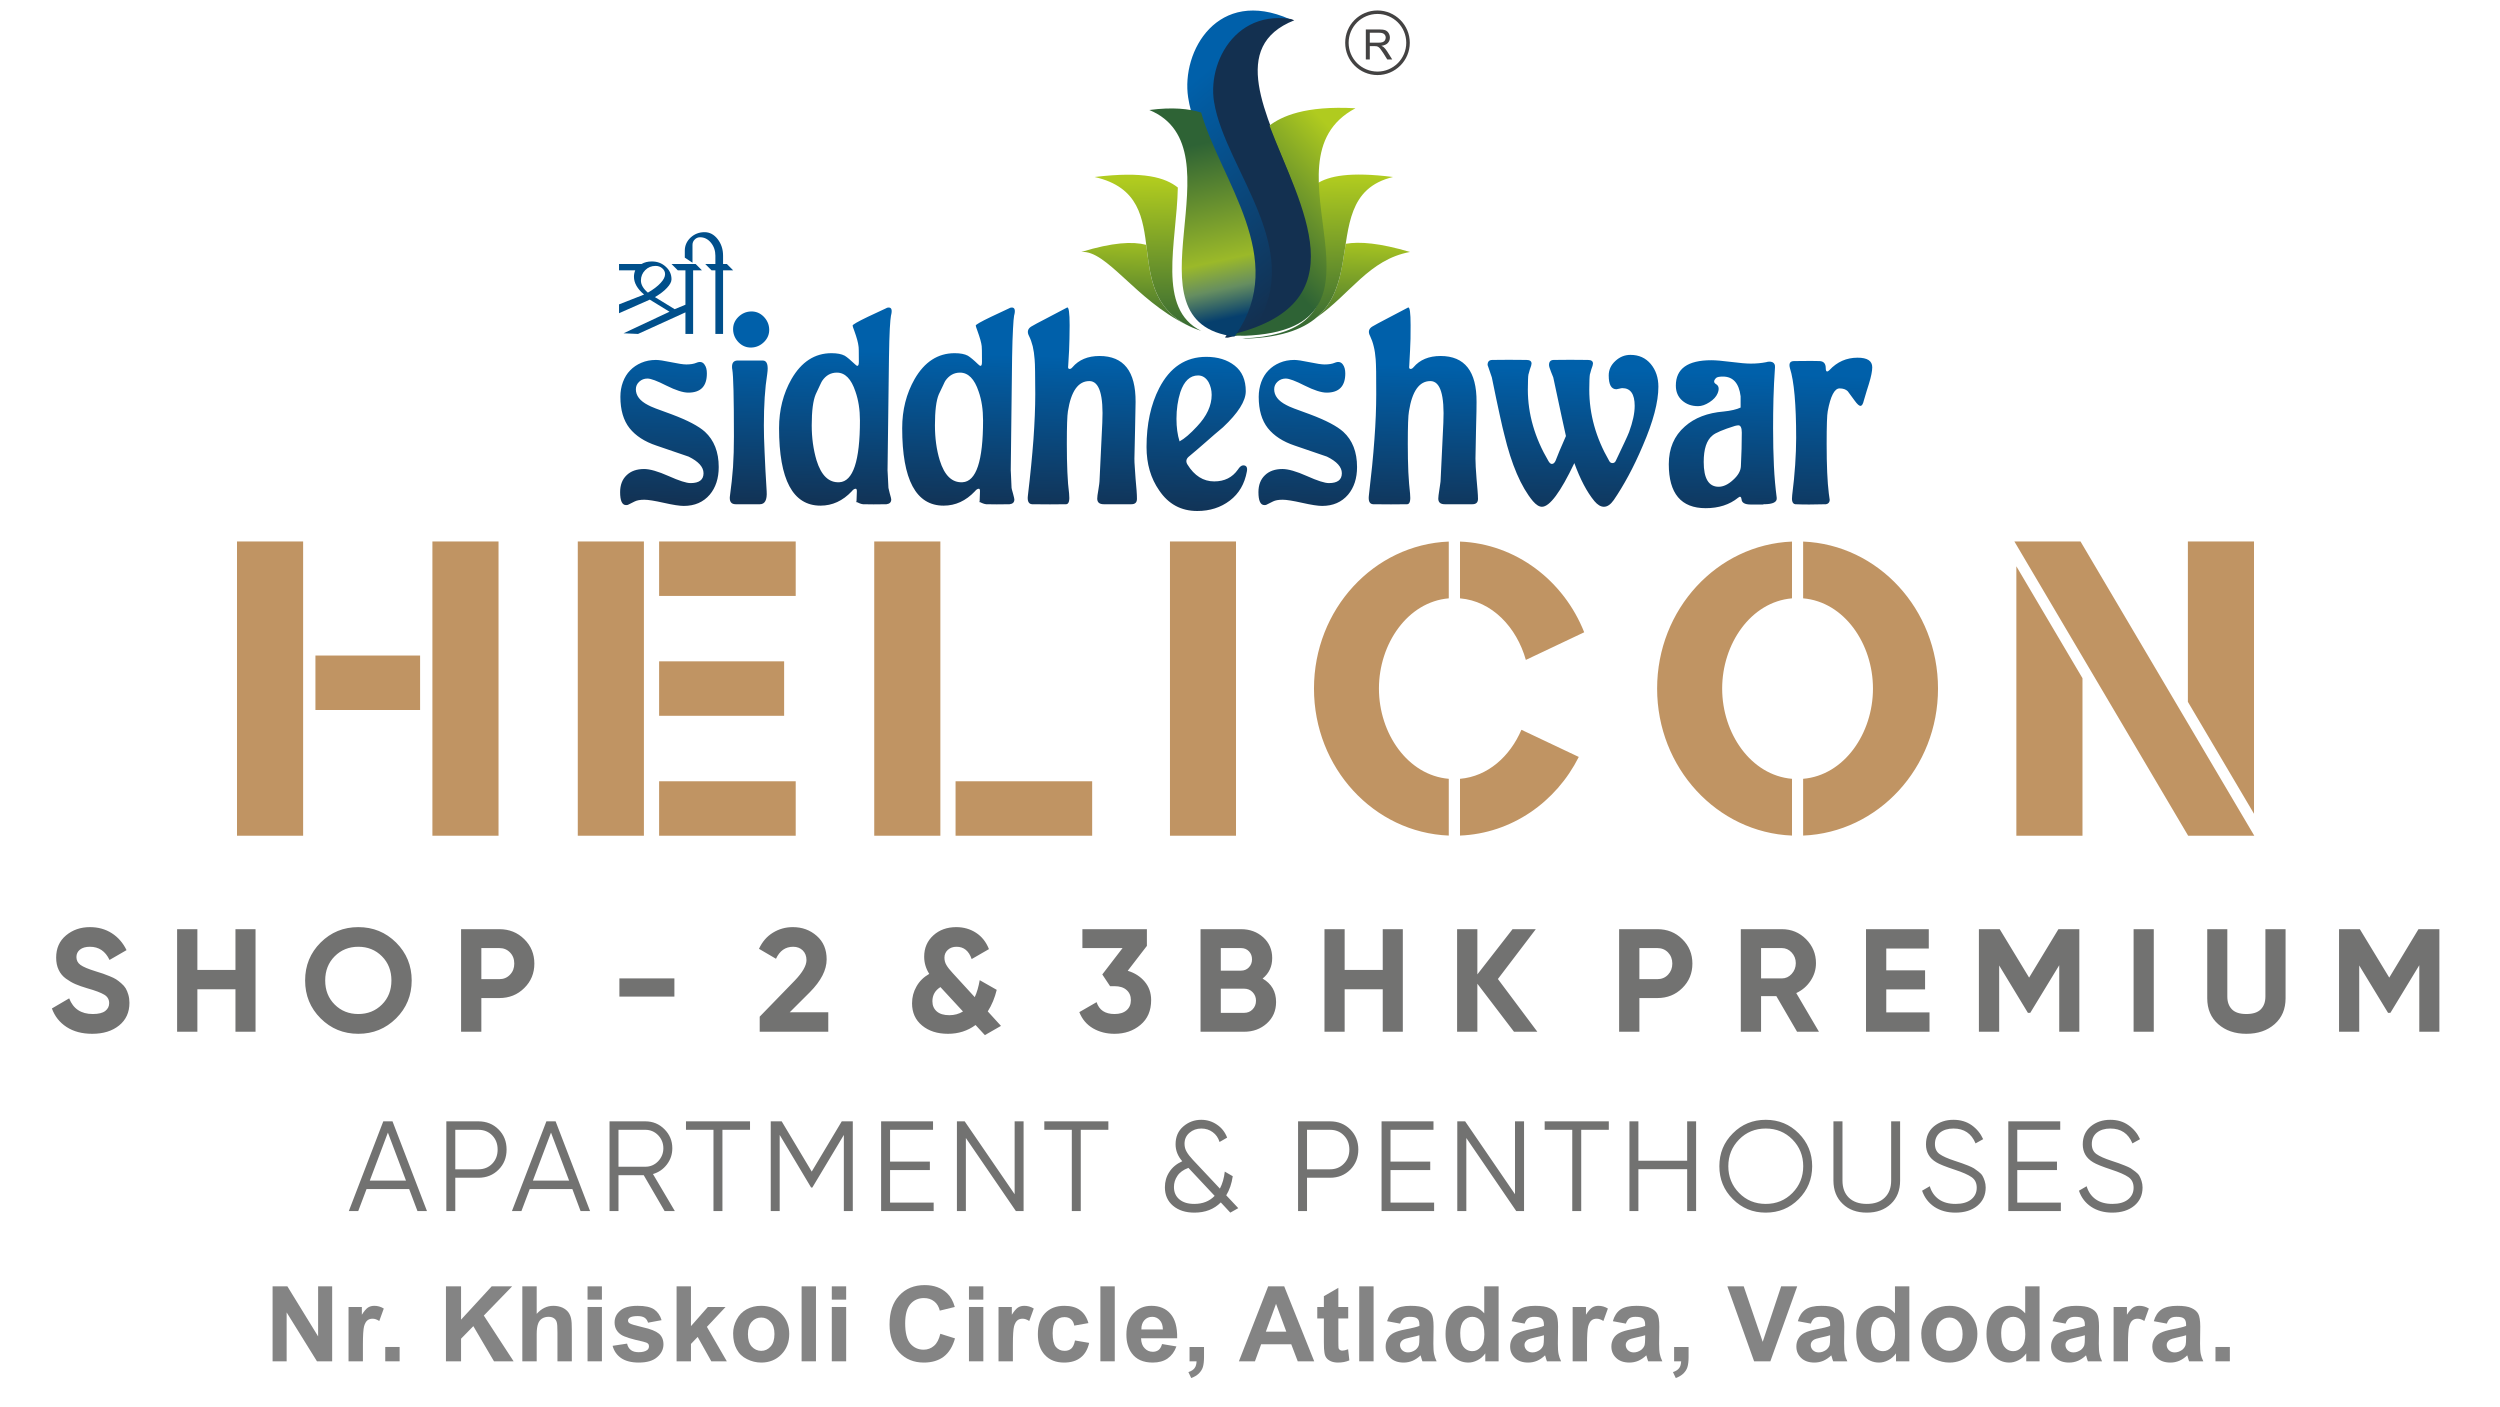 <?xml version="1.0" encoding="UTF-8" standalone="no"?>
<!DOCTYPE svg PUBLIC "-//W3C//DTD SVG 1.1//EN" "http://www.w3.org/Graphics/SVG/1.1/DTD/svg11.dtd">
<svg width="100%" height="100%" viewBox="0 0 430 242" version="1.1" xmlns="http://www.w3.org/2000/svg" xmlns:xlink="http://www.w3.org/1999/xlink" xml:space="preserve" xmlns:serif="http://www.serif.com/" style="fill-rule:evenodd;clip-rule:evenodd;stroke-linejoin:round;stroke-miterlimit:2;">
    <g transform="matrix(0.836,0,0,0.836,-170.161,-264.346)">
        <g transform="matrix(21.579,0,0,21.541,258.028,596.282)">
            <path d="M0.074,-0L0.074,-0.716L0.215,-0.716L0.508,-0.238L0.508,-0.716L0.642,-0.716L0.642,-0L0.497,-0L0.208,-0.467L0.208,-0L0.074,-0Z" style="fill:rgb(132,132,132);fill-rule:nonzero;"/>
        </g>
        <g transform="matrix(21.579,0,0,21.541,273.827,596.282)">
            <path d="M0.203,-0L0.066,-0L0.066,-0.519L0.193,-0.519L0.193,-0.445C0.215,-0.48 0.235,-0.503 0.252,-0.514C0.27,-0.525 0.289,-0.53 0.312,-0.53C0.343,-0.53 0.373,-0.522 0.402,-0.504L0.359,-0.385C0.336,-0.4 0.315,-0.407 0.295,-0.407C0.276,-0.407 0.259,-0.402 0.246,-0.391C0.233,-0.381 0.222,-0.362 0.214,-0.334C0.207,-0.306 0.203,-0.248 0.203,-0.16L0.203,-0Z" style="fill:rgb(132,132,132);fill-rule:nonzero;"/>
        </g>
        <g transform="matrix(21.579,0,0,21.541,281.252,596.282)">
            <rect x="0.072" y="-0.137" width="0.137" height="0.137" style="fill:rgb(132,132,132);fill-rule:nonzero;"/>
        </g>
        <g transform="matrix(21.579,0,0,21.541,293.674,596.282)">
            <path d="M0.075,-0L0.075,-0.716L0.219,-0.716L0.219,-0.398L0.511,-0.716L0.706,-0.716L0.436,-0.437L0.72,-0L0.533,-0L0.336,-0.336L0.219,-0.216L0.219,-0L0.075,-0Z" style="fill:rgb(132,132,132);fill-rule:nonzero;"/>
        </g>
        <g transform="matrix(21.579,0,0,21.541,309.473,596.282)">
            <path d="M0.208,-0.716L0.208,-0.453C0.253,-0.504 0.306,-0.53 0.367,-0.53C0.399,-0.53 0.427,-0.524 0.453,-0.513C0.478,-0.501 0.497,-0.486 0.51,-0.468C0.523,-0.45 0.532,-0.429 0.536,-0.407C0.541,-0.385 0.543,-0.351 0.543,-0.304L0.543,-0L0.406,-0L0.406,-0.274C0.406,-0.328 0.404,-0.363 0.398,-0.377C0.393,-0.392 0.384,-0.404 0.371,-0.412C0.358,-0.421 0.341,-0.425 0.321,-0.425C0.299,-0.425 0.278,-0.42 0.26,-0.409C0.242,-0.398 0.229,-0.381 0.221,-0.358C0.213,-0.336 0.208,-0.303 0.208,-0.26L0.208,-0L0.071,-0L0.071,-0.716L0.208,-0.716Z" style="fill:rgb(132,132,132);fill-rule:nonzero;"/>
        </g>
        <g transform="matrix(21.579,0,0,21.541,322.87,596.282)">
            <path d="M0.072,-0.589L0.072,-0.716L0.209,-0.716L0.209,-0.589L0.072,-0.589ZM0.072,-0L0.072,-0.519L0.209,-0.519L0.209,-0L0.072,-0Z" style="fill:rgb(132,132,132);fill-rule:nonzero;"/>
        </g>
        <g transform="matrix(21.579,0,0,21.541,329.081,596.282)">
            <path d="M0.023,-0.148L0.161,-0.169C0.167,-0.142 0.179,-0.122 0.197,-0.108C0.215,-0.094 0.24,-0.087 0.272,-0.087C0.307,-0.087 0.334,-0.094 0.352,-0.107C0.364,-0.116 0.37,-0.128 0.37,-0.144C0.37,-0.154 0.367,-0.163 0.36,-0.169C0.354,-0.176 0.338,-0.182 0.314,-0.188C0.204,-0.212 0.134,-0.234 0.104,-0.254C0.063,-0.282 0.042,-0.321 0.042,-0.371C0.042,-0.416 0.06,-0.454 0.096,-0.484C0.131,-0.515 0.186,-0.53 0.261,-0.53C0.332,-0.53 0.384,-0.519 0.419,-0.496C0.453,-0.472 0.477,-0.438 0.49,-0.393L0.361,-0.369C0.355,-0.389 0.345,-0.405 0.329,-0.416C0.314,-0.426 0.292,-0.432 0.263,-0.432C0.227,-0.432 0.201,-0.427 0.186,-0.417C0.175,-0.409 0.17,-0.4 0.17,-0.389C0.17,-0.379 0.174,-0.371 0.184,-0.364C0.196,-0.355 0.239,-0.342 0.312,-0.325C0.385,-0.309 0.436,-0.288 0.465,-0.264C0.493,-0.24 0.508,-0.206 0.508,-0.162C0.508,-0.115 0.488,-0.074 0.448,-0.04C0.409,-0.005 0.35,0.012 0.272,0.012C0.201,0.012 0.145,-0.003 0.104,-0.031C0.063,-0.06 0.036,-0.099 0.023,-0.148Z" style="fill:rgb(132,132,132);fill-rule:nonzero;"/>
        </g>
        <g transform="matrix(21.579,0,0,21.541,341.298,596.282)">
            <path d="M0.067,-0L0.067,-0.716L0.204,-0.716L0.204,-0.336L0.365,-0.519L0.534,-0.519L0.356,-0.329L0.546,-0L0.398,-0L0.268,-0.233L0.204,-0.166L0.204,-0L0.067,-0Z" style="fill:rgb(132,132,132);fill-rule:nonzero;"/>
        </g>
        <g transform="matrix(21.579,0,0,21.541,353.515,596.282)">
            <path d="M0.04,-0.267C0.04,-0.312 0.051,-0.356 0.074,-0.399C0.096,-0.442 0.128,-0.474 0.169,-0.497C0.21,-0.519 0.256,-0.53 0.307,-0.53C0.386,-0.53 0.45,-0.505 0.5,-0.454C0.55,-0.403 0.575,-0.339 0.575,-0.261C0.575,-0.182 0.55,-0.117 0.499,-0.065C0.449,-0.014 0.385,0.012 0.308,0.012C0.261,0.012 0.215,0.001 0.172,-0.021C0.129,-0.042 0.096,-0.073 0.074,-0.115C0.051,-0.156 0.04,-0.207 0.04,-0.267ZM0.181,-0.259C0.181,-0.208 0.193,-0.168 0.217,-0.141C0.242,-0.114 0.272,-0.1 0.308,-0.1C0.343,-0.1 0.373,-0.114 0.397,-0.141C0.422,-0.168 0.434,-0.208 0.434,-0.26C0.434,-0.311 0.422,-0.35 0.397,-0.377C0.373,-0.405 0.343,-0.418 0.308,-0.418C0.272,-0.418 0.242,-0.405 0.217,-0.377C0.193,-0.35 0.181,-0.311 0.181,-0.259Z" style="fill:rgb(132,132,132);fill-rule:nonzero;"/>
        </g>
        <g transform="matrix(21.579,0,0,21.541,366.912,596.282)">
            <rect x="0.072" y="-0.716" width="0.137" height="0.716" style="fill:rgb(132,132,132);fill-rule:nonzero;"/>
        </g>
        <g transform="matrix(21.579,0,0,21.541,373.123,596.282)">
            <path d="M0.072,-0.589L0.072,-0.716L0.209,-0.716L0.209,-0.589L0.072,-0.589ZM0.072,-0L0.072,-0.519L0.209,-0.519L0.209,-0L0.072,-0Z" style="fill:rgb(132,132,132);fill-rule:nonzero;"/>
        </g>
        <g transform="matrix(21.579,0,0,21.541,385.545,596.282)">
            <path d="M0.531,-0.263L0.671,-0.219C0.649,-0.141 0.614,-0.083 0.563,-0.044C0.514,-0.007 0.45,0.012 0.374,0.012C0.278,0.012 0.2,-0.02 0.139,-0.085C0.078,-0.15 0.047,-0.239 0.047,-0.352C0.047,-0.471 0.078,-0.563 0.14,-0.629C0.201,-0.695 0.282,-0.728 0.382,-0.728C0.47,-0.728 0.541,-0.702 0.596,-0.65C0.628,-0.62 0.653,-0.576 0.669,-0.519L0.526,-0.484C0.517,-0.521 0.5,-0.551 0.473,-0.572C0.446,-0.594 0.413,-0.604 0.375,-0.604C0.322,-0.604 0.279,-0.585 0.246,-0.547C0.213,-0.509 0.196,-0.448 0.196,-0.362C0.196,-0.272 0.213,-0.207 0.245,-0.169C0.278,-0.131 0.32,-0.111 0.372,-0.111C0.41,-0.111 0.444,-0.124 0.471,-0.148C0.499,-0.172 0.519,-0.211 0.531,-0.263Z" style="fill:rgb(132,132,132);fill-rule:nonzero;"/>
        </g>
        <g transform="matrix(21.579,0,0,21.541,401.344,596.282)">
            <path d="M0.072,-0.589L0.072,-0.716L0.209,-0.716L0.209,-0.589L0.072,-0.589ZM0.072,-0L0.072,-0.519L0.209,-0.519L0.209,-0L0.072,-0Z" style="fill:rgb(132,132,132);fill-rule:nonzero;"/>
        </g>
        <g transform="matrix(21.579,0,0,21.541,407.555,596.282)">
            <path d="M0.203,-0L0.066,-0L0.066,-0.519L0.193,-0.519L0.193,-0.445C0.215,-0.48 0.235,-0.503 0.252,-0.514C0.27,-0.525 0.289,-0.53 0.312,-0.53C0.343,-0.53 0.373,-0.522 0.402,-0.504L0.359,-0.385C0.336,-0.4 0.315,-0.407 0.295,-0.407C0.276,-0.407 0.259,-0.402 0.246,-0.391C0.233,-0.381 0.222,-0.362 0.214,-0.334C0.207,-0.306 0.203,-0.248 0.203,-0.16L0.203,-0Z" style="fill:rgb(132,132,132);fill-rule:nonzero;"/>
        </g>
        <g transform="matrix(21.579,0,0,21.541,416.169,596.282)">
            <path d="M0.524,-0.365L0.389,-0.341C0.384,-0.368 0.374,-0.388 0.357,-0.402C0.341,-0.416 0.321,-0.422 0.295,-0.422C0.261,-0.422 0.233,-0.41 0.213,-0.387C0.193,-0.363 0.183,-0.324 0.183,-0.269C0.183,-0.207 0.193,-0.164 0.213,-0.138C0.234,-0.113 0.262,-0.1 0.297,-0.1C0.323,-0.1 0.344,-0.107 0.361,-0.122C0.377,-0.137 0.389,-0.163 0.396,-0.199L0.531,-0.176C0.517,-0.114 0.49,-0.067 0.45,-0.036C0.41,-0.004 0.357,0.012 0.291,0.012C0.215,0.012 0.154,-0.012 0.109,-0.06C0.064,-0.108 0.042,-0.174 0.042,-0.259C0.042,-0.344 0.064,-0.411 0.109,-0.458C0.155,-0.506 0.216,-0.53 0.293,-0.53C0.356,-0.53 0.406,-0.517 0.443,-0.489C0.481,-0.462 0.508,-0.421 0.524,-0.365Z" style="fill:rgb(132,132,132);fill-rule:nonzero;"/>
        </g>
        <g transform="matrix(21.579,0,0,21.541,428.385,596.282)">
            <rect x="0.072" y="-0.716" width="0.137" height="0.716" style="fill:rgb(132,132,132);fill-rule:nonzero;"/>
        </g>
        <g transform="matrix(21.579,0,0,21.541,434.596,596.282)">
            <path d="M0.372,-0.165L0.509,-0.142C0.491,-0.092 0.463,-0.054 0.425,-0.027C0.388,-0.001 0.34,0.012 0.283,0.012C0.193,0.012 0.126,-0.018 0.083,-0.077C0.049,-0.124 0.032,-0.183 0.032,-0.255C0.032,-0.341 0.054,-0.409 0.099,-0.457C0.144,-0.506 0.201,-0.53 0.27,-0.53C0.347,-0.53 0.408,-0.505 0.452,-0.454C0.497,-0.403 0.518,-0.325 0.516,-0.22L0.172,-0.22C0.173,-0.179 0.184,-0.147 0.206,-0.125C0.227,-0.102 0.253,-0.091 0.285,-0.091C0.306,-0.091 0.324,-0.097 0.339,-0.108C0.354,-0.12 0.365,-0.139 0.372,-0.165ZM0.38,-0.304C0.379,-0.343 0.369,-0.374 0.349,-0.394C0.33,-0.415 0.306,-0.425 0.278,-0.425C0.248,-0.425 0.223,-0.414 0.204,-0.393C0.184,-0.371 0.174,-0.341 0.175,-0.304L0.38,-0.304Z" style="fill:rgb(132,132,132);fill-rule:nonzero;"/>
        </g>
        <g transform="matrix(21.579,0,0,21.541,446.813,596.282)">
            <path d="M0.068,-0.137L0.206,-0.137L0.206,-0.039C0.206,0.001 0.202,0.032 0.195,0.055C0.188,0.078 0.175,0.098 0.156,0.117C0.137,0.135 0.113,0.149 0.084,0.16L0.057,0.103C0.085,0.094 0.104,0.081 0.116,0.065C0.128,0.049 0.134,0.028 0.135,-0L0.068,-0L0.068,-0.137Z" style="fill:rgb(132,132,132);fill-rule:nonzero;"/>
        </g>
        <g transform="matrix(21.579,0,0,21.541,458.436,596.282)">
            <path d="M0.718,-0L0.561,-0L0.499,-0.163L0.212,-0.163L0.153,-0L0,-0L0.279,-0.716L0.432,-0.716L0.718,-0ZM0.452,-0.283L0.354,-0.549L0.257,-0.283L0.452,-0.283Z" style="fill:rgb(132,132,132);fill-rule:nonzero;"/>
        </g>
        <g transform="matrix(21.579,0,0,21.541,474.235,596.282)">
            <path d="M0.31,-0.519L0.31,-0.409L0.216,-0.409L0.216,-0.2C0.216,-0.158 0.217,-0.133 0.218,-0.126C0.22,-0.119 0.224,-0.113 0.23,-0.109C0.237,-0.104 0.245,-0.102 0.254,-0.102C0.267,-0.102 0.285,-0.106 0.309,-0.115L0.321,-0.009C0.289,0.005 0.253,0.012 0.212,0.012C0.188,0.012 0.165,0.008 0.146,-0C0.126,-0.009 0.111,-0.02 0.102,-0.033C0.092,-0.046 0.086,-0.064 0.083,-0.086C0.08,-0.102 0.078,-0.135 0.078,-0.183L0.078,-0.409L0.015,-0.409L0.015,-0.519L0.078,-0.519L0.078,-0.622L0.216,-0.702L0.216,-0.519L0.31,-0.519Z" style="fill:rgb(132,132,132);fill-rule:nonzero;"/>
        </g>
        <g transform="matrix(21.579,0,0,21.541,481.637,596.282)">
            <rect x="0.072" y="-0.716" width="0.137" height="0.716" style="fill:rgb(132,132,132);fill-rule:nonzero;"/>
        </g>
        <g transform="matrix(21.579,0,0,21.541,487.848,596.282)">
            <path d="M0.174,-0.36L0.05,-0.383C0.064,-0.433 0.088,-0.47 0.122,-0.494C0.156,-0.518 0.207,-0.53 0.274,-0.53C0.336,-0.53 0.381,-0.523 0.411,-0.508C0.441,-0.494 0.462,-0.476 0.474,-0.453C0.486,-0.431 0.493,-0.39 0.493,-0.331L0.491,-0.17C0.491,-0.125 0.493,-0.091 0.498,-0.069C0.502,-0.048 0.51,-0.025 0.522,-0L0.387,-0C0.383,-0.009 0.379,-0.023 0.374,-0.041C0.371,-0.049 0.37,-0.054 0.369,-0.057C0.345,-0.034 0.32,-0.017 0.293,-0.005C0.267,0.006 0.238,0.012 0.208,0.012C0.155,0.012 0.112,-0.003 0.082,-0.032C0.051,-0.061 0.036,-0.097 0.036,-0.142C0.036,-0.171 0.043,-0.197 0.057,-0.22C0.071,-0.243 0.09,-0.26 0.115,-0.272C0.141,-0.285 0.177,-0.296 0.225,-0.305C0.289,-0.317 0.333,-0.328 0.358,-0.338L0.358,-0.352C0.358,-0.378 0.351,-0.397 0.338,-0.408C0.325,-0.42 0.301,-0.425 0.265,-0.425C0.24,-0.425 0.221,-0.42 0.208,-0.411C0.194,-0.401 0.183,-0.384 0.174,-0.36ZM0.358,-0.249C0.34,-0.243 0.313,-0.236 0.274,-0.228C0.236,-0.22 0.211,-0.212 0.2,-0.204C0.182,-0.191 0.173,-0.175 0.173,-0.156C0.173,-0.137 0.18,-0.12 0.194,-0.106C0.209,-0.092 0.227,-0.085 0.249,-0.085C0.274,-0.085 0.297,-0.093 0.32,-0.109C0.336,-0.122 0.347,-0.137 0.353,-0.155C0.356,-0.167 0.358,-0.189 0.358,-0.222L0.358,-0.249Z" style="fill:rgb(132,132,132);fill-rule:nonzero;"/>
        </g>
        <g transform="matrix(21.579,0,0,21.541,500.065,596.282)">
            <path d="M0.547,-0L0.42,-0L0.42,-0.076C0.399,-0.047 0.374,-0.024 0.345,-0.01C0.316,0.005 0.287,0.012 0.258,0.012C0.198,0.012 0.147,-0.012 0.104,-0.06C0.062,-0.108 0.041,-0.175 0.041,-0.261C0.041,-0.349 0.062,-0.416 0.103,-0.461C0.144,-0.507 0.197,-0.53 0.26,-0.53C0.318,-0.53 0.368,-0.506 0.41,-0.458L0.41,-0.716L0.547,-0.716L0.547,-0ZM0.181,-0.271C0.181,-0.215 0.189,-0.175 0.204,-0.15C0.226,-0.115 0.257,-0.097 0.297,-0.097C0.328,-0.097 0.355,-0.11 0.377,-0.137C0.4,-0.164 0.411,-0.204 0.411,-0.257C0.411,-0.317 0.4,-0.36 0.378,-0.386C0.357,-0.412 0.329,-0.425 0.296,-0.425C0.263,-0.425 0.236,-0.412 0.214,-0.386C0.192,-0.361 0.181,-0.322 0.181,-0.271Z" style="fill:rgb(132,132,132);fill-rule:nonzero;"/>
        </g>
        <g transform="matrix(21.579,0,0,21.541,513.462,596.282)">
            <path d="M0.174,-0.36L0.05,-0.383C0.064,-0.433 0.088,-0.47 0.122,-0.494C0.156,-0.518 0.207,-0.53 0.274,-0.53C0.336,-0.53 0.381,-0.523 0.411,-0.508C0.441,-0.494 0.462,-0.476 0.474,-0.453C0.486,-0.431 0.493,-0.39 0.493,-0.331L0.491,-0.17C0.491,-0.125 0.493,-0.091 0.498,-0.069C0.502,-0.048 0.51,-0.025 0.522,-0L0.387,-0C0.383,-0.009 0.379,-0.023 0.374,-0.041C0.371,-0.049 0.37,-0.054 0.369,-0.057C0.345,-0.034 0.32,-0.017 0.293,-0.005C0.267,0.006 0.238,0.012 0.208,0.012C0.155,0.012 0.112,-0.003 0.082,-0.032C0.051,-0.061 0.036,-0.097 0.036,-0.142C0.036,-0.171 0.043,-0.197 0.057,-0.22C0.071,-0.243 0.09,-0.26 0.115,-0.272C0.141,-0.285 0.177,-0.296 0.225,-0.305C0.289,-0.317 0.333,-0.328 0.358,-0.338L0.358,-0.352C0.358,-0.378 0.351,-0.397 0.338,-0.408C0.325,-0.42 0.301,-0.425 0.265,-0.425C0.24,-0.425 0.221,-0.42 0.208,-0.411C0.194,-0.401 0.183,-0.384 0.174,-0.36ZM0.358,-0.249C0.34,-0.243 0.313,-0.236 0.274,-0.228C0.236,-0.22 0.211,-0.212 0.2,-0.204C0.182,-0.191 0.173,-0.175 0.173,-0.156C0.173,-0.137 0.18,-0.12 0.194,-0.106C0.209,-0.092 0.227,-0.085 0.249,-0.085C0.274,-0.085 0.297,-0.093 0.32,-0.109C0.336,-0.122 0.347,-0.137 0.353,-0.155C0.356,-0.167 0.358,-0.189 0.358,-0.222L0.358,-0.249Z" style="fill:rgb(132,132,132);fill-rule:nonzero;"/>
        </g>
        <g transform="matrix(21.579,0,0,21.541,525.678,596.282)">
            <path d="M0.203,-0L0.066,-0L0.066,-0.519L0.193,-0.519L0.193,-0.445C0.215,-0.48 0.235,-0.503 0.252,-0.514C0.27,-0.525 0.289,-0.53 0.312,-0.53C0.343,-0.53 0.373,-0.522 0.402,-0.504L0.359,-0.385C0.336,-0.4 0.315,-0.407 0.295,-0.407C0.276,-0.407 0.259,-0.402 0.246,-0.391C0.233,-0.381 0.222,-0.362 0.214,-0.334C0.207,-0.306 0.203,-0.248 0.203,-0.16L0.203,-0Z" style="fill:rgb(132,132,132);fill-rule:nonzero;"/>
        </g>
        <g transform="matrix(21.579,0,0,21.541,534.292,596.282)">
            <path d="M0.174,-0.36L0.05,-0.383C0.064,-0.433 0.088,-0.47 0.122,-0.494C0.156,-0.518 0.207,-0.53 0.274,-0.53C0.336,-0.53 0.381,-0.523 0.411,-0.508C0.441,-0.494 0.462,-0.476 0.474,-0.453C0.486,-0.431 0.493,-0.39 0.493,-0.331L0.491,-0.17C0.491,-0.125 0.493,-0.091 0.498,-0.069C0.502,-0.048 0.51,-0.025 0.522,-0L0.387,-0C0.383,-0.009 0.379,-0.023 0.374,-0.041C0.371,-0.049 0.37,-0.054 0.369,-0.057C0.345,-0.034 0.32,-0.017 0.293,-0.005C0.267,0.006 0.238,0.012 0.208,0.012C0.155,0.012 0.112,-0.003 0.082,-0.032C0.051,-0.061 0.036,-0.097 0.036,-0.142C0.036,-0.171 0.043,-0.197 0.057,-0.22C0.071,-0.243 0.09,-0.26 0.115,-0.272C0.141,-0.285 0.177,-0.296 0.225,-0.305C0.289,-0.317 0.333,-0.328 0.358,-0.338L0.358,-0.352C0.358,-0.378 0.351,-0.397 0.338,-0.408C0.325,-0.42 0.301,-0.425 0.265,-0.425C0.24,-0.425 0.221,-0.42 0.208,-0.411C0.194,-0.401 0.183,-0.384 0.174,-0.36ZM0.358,-0.249C0.34,-0.243 0.313,-0.236 0.274,-0.228C0.236,-0.22 0.211,-0.212 0.2,-0.204C0.182,-0.191 0.173,-0.175 0.173,-0.156C0.173,-0.137 0.18,-0.12 0.194,-0.106C0.209,-0.092 0.227,-0.085 0.249,-0.085C0.274,-0.085 0.297,-0.093 0.32,-0.109C0.336,-0.122 0.347,-0.137 0.353,-0.155C0.356,-0.167 0.358,-0.189 0.358,-0.222L0.358,-0.249Z" style="fill:rgb(132,132,132);fill-rule:nonzero;"/>
        </g>
        <g transform="matrix(21.579,0,0,21.541,546.509,596.282)">
            <path d="M0.068,-0.137L0.206,-0.137L0.206,-0.039C0.206,0.001 0.202,0.032 0.195,0.055C0.188,0.078 0.175,0.098 0.156,0.117C0.137,0.135 0.113,0.149 0.084,0.16L0.057,0.103C0.085,0.094 0.104,0.081 0.116,0.065C0.128,0.049 0.134,0.028 0.135,-0L0.068,-0L0.068,-0.137Z" style="fill:rgb(132,132,132);fill-rule:nonzero;"/>
        </g>
        <g transform="matrix(21.579,0,0,21.541,558.931,596.282)">
            <path d="M0.255,-0L-0,-0.716L0.156,-0.716L0.337,-0.186L0.513,-0.716L0.666,-0.716L0.41,-0L0.255,-0Z" style="fill:rgb(132,132,132);fill-rule:nonzero;"/>
        </g>
        <g transform="matrix(21.579,0,0,21.541,572.351,596.282)">
            <path d="M0.174,-0.36L0.05,-0.383C0.064,-0.433 0.088,-0.47 0.122,-0.494C0.156,-0.518 0.207,-0.53 0.274,-0.53C0.336,-0.53 0.381,-0.523 0.411,-0.508C0.441,-0.494 0.462,-0.476 0.474,-0.453C0.486,-0.431 0.493,-0.39 0.493,-0.331L0.491,-0.17C0.491,-0.125 0.493,-0.091 0.498,-0.069C0.502,-0.048 0.51,-0.025 0.522,-0L0.387,-0C0.383,-0.009 0.379,-0.023 0.374,-0.041C0.371,-0.049 0.37,-0.054 0.369,-0.057C0.345,-0.034 0.32,-0.017 0.293,-0.005C0.267,0.006 0.238,0.012 0.208,0.012C0.155,0.012 0.112,-0.003 0.082,-0.032C0.051,-0.061 0.036,-0.097 0.036,-0.142C0.036,-0.171 0.043,-0.197 0.057,-0.22C0.071,-0.243 0.09,-0.26 0.115,-0.272C0.141,-0.285 0.177,-0.296 0.225,-0.305C0.289,-0.317 0.333,-0.328 0.358,-0.338L0.358,-0.352C0.358,-0.378 0.351,-0.397 0.338,-0.408C0.325,-0.42 0.301,-0.425 0.265,-0.425C0.24,-0.425 0.221,-0.42 0.208,-0.411C0.194,-0.401 0.183,-0.384 0.174,-0.36ZM0.358,-0.249C0.34,-0.243 0.313,-0.236 0.274,-0.228C0.236,-0.22 0.211,-0.212 0.2,-0.204C0.182,-0.191 0.173,-0.175 0.173,-0.156C0.173,-0.137 0.18,-0.12 0.194,-0.106C0.209,-0.092 0.227,-0.085 0.249,-0.085C0.274,-0.085 0.297,-0.093 0.32,-0.109C0.336,-0.122 0.347,-0.137 0.353,-0.155C0.356,-0.167 0.358,-0.189 0.358,-0.222L0.358,-0.249Z" style="fill:rgb(132,132,132);fill-rule:nonzero;"/>
        </g>
        <g transform="matrix(21.579,0,0,21.541,584.567,596.282)">
            <path d="M0.547,-0L0.42,-0L0.42,-0.076C0.399,-0.047 0.374,-0.024 0.345,-0.01C0.316,0.005 0.287,0.012 0.258,0.012C0.198,0.012 0.147,-0.012 0.104,-0.06C0.062,-0.108 0.041,-0.175 0.041,-0.261C0.041,-0.349 0.062,-0.416 0.103,-0.461C0.144,-0.507 0.197,-0.53 0.26,-0.53C0.318,-0.53 0.368,-0.506 0.41,-0.458L0.41,-0.716L0.547,-0.716L0.547,-0ZM0.181,-0.271C0.181,-0.215 0.189,-0.175 0.204,-0.15C0.226,-0.115 0.257,-0.097 0.297,-0.097C0.328,-0.097 0.355,-0.11 0.377,-0.137C0.4,-0.164 0.411,-0.204 0.411,-0.257C0.411,-0.317 0.4,-0.36 0.378,-0.386C0.357,-0.412 0.329,-0.425 0.296,-0.425C0.263,-0.425 0.236,-0.412 0.214,-0.386C0.192,-0.361 0.181,-0.322 0.181,-0.271Z" style="fill:rgb(132,132,132);fill-rule:nonzero;"/>
        </g>
        <g transform="matrix(21.579,0,0,21.541,597.964,596.282)">
            <path d="M0.04,-0.267C0.04,-0.312 0.051,-0.356 0.074,-0.399C0.096,-0.442 0.128,-0.474 0.169,-0.497C0.21,-0.519 0.256,-0.53 0.307,-0.53C0.386,-0.53 0.45,-0.505 0.5,-0.454C0.55,-0.403 0.575,-0.339 0.575,-0.261C0.575,-0.182 0.55,-0.117 0.499,-0.065C0.449,-0.014 0.385,0.012 0.308,0.012C0.261,0.012 0.215,0.001 0.172,-0.021C0.129,-0.042 0.096,-0.073 0.074,-0.115C0.051,-0.156 0.04,-0.207 0.04,-0.267ZM0.181,-0.259C0.181,-0.208 0.193,-0.168 0.217,-0.141C0.242,-0.114 0.272,-0.1 0.308,-0.1C0.343,-0.1 0.373,-0.114 0.397,-0.141C0.422,-0.168 0.434,-0.208 0.434,-0.26C0.434,-0.311 0.422,-0.35 0.397,-0.377C0.373,-0.405 0.343,-0.418 0.308,-0.418C0.272,-0.418 0.242,-0.405 0.217,-0.377C0.193,-0.35 0.181,-0.311 0.181,-0.259Z" style="fill:rgb(132,132,132);fill-rule:nonzero;"/>
        </g>
        <g transform="matrix(21.579,0,0,21.541,611.361,596.282)">
            <path d="M0.547,-0L0.42,-0L0.42,-0.076C0.399,-0.047 0.374,-0.024 0.345,-0.01C0.316,0.005 0.287,0.012 0.258,0.012C0.198,0.012 0.147,-0.012 0.104,-0.06C0.062,-0.108 0.041,-0.175 0.041,-0.261C0.041,-0.349 0.062,-0.416 0.103,-0.461C0.144,-0.507 0.197,-0.53 0.26,-0.53C0.318,-0.53 0.368,-0.506 0.41,-0.458L0.41,-0.716L0.547,-0.716L0.547,-0ZM0.181,-0.271C0.181,-0.215 0.189,-0.175 0.204,-0.15C0.226,-0.115 0.257,-0.097 0.297,-0.097C0.328,-0.097 0.355,-0.11 0.377,-0.137C0.4,-0.164 0.411,-0.204 0.411,-0.257C0.411,-0.317 0.4,-0.36 0.378,-0.386C0.357,-0.412 0.329,-0.425 0.296,-0.425C0.263,-0.425 0.236,-0.412 0.214,-0.386C0.192,-0.361 0.181,-0.322 0.181,-0.271Z" style="fill:rgb(132,132,132);fill-rule:nonzero;"/>
        </g>
        <g transform="matrix(21.579,0,0,21.541,624.758,596.282)">
            <path d="M0.174,-0.36L0.05,-0.383C0.064,-0.433 0.088,-0.47 0.122,-0.494C0.156,-0.518 0.207,-0.53 0.274,-0.53C0.336,-0.53 0.381,-0.523 0.411,-0.508C0.441,-0.494 0.462,-0.476 0.474,-0.453C0.486,-0.431 0.493,-0.39 0.493,-0.331L0.491,-0.17C0.491,-0.125 0.493,-0.091 0.498,-0.069C0.502,-0.048 0.51,-0.025 0.522,-0L0.387,-0C0.383,-0.009 0.379,-0.023 0.374,-0.041C0.371,-0.049 0.37,-0.054 0.369,-0.057C0.345,-0.034 0.32,-0.017 0.293,-0.005C0.267,0.006 0.238,0.012 0.208,0.012C0.155,0.012 0.112,-0.003 0.082,-0.032C0.051,-0.061 0.036,-0.097 0.036,-0.142C0.036,-0.171 0.043,-0.197 0.057,-0.22C0.071,-0.243 0.09,-0.26 0.115,-0.272C0.141,-0.285 0.177,-0.296 0.225,-0.305C0.289,-0.317 0.333,-0.328 0.358,-0.338L0.358,-0.352C0.358,-0.378 0.351,-0.397 0.338,-0.408C0.325,-0.42 0.301,-0.425 0.265,-0.425C0.24,-0.425 0.221,-0.42 0.208,-0.411C0.194,-0.401 0.183,-0.384 0.174,-0.36ZM0.358,-0.249C0.34,-0.243 0.313,-0.236 0.274,-0.228C0.236,-0.22 0.211,-0.212 0.2,-0.204C0.182,-0.191 0.173,-0.175 0.173,-0.156C0.173,-0.137 0.18,-0.12 0.194,-0.106C0.209,-0.092 0.227,-0.085 0.249,-0.085C0.274,-0.085 0.297,-0.093 0.32,-0.109C0.336,-0.122 0.347,-0.137 0.353,-0.155C0.356,-0.167 0.358,-0.189 0.358,-0.222L0.358,-0.249Z" style="fill:rgb(132,132,132);fill-rule:nonzero;"/>
        </g>
        <g transform="matrix(21.579,0,0,21.541,636.975,596.282)">
            <path d="M0.203,-0L0.066,-0L0.066,-0.519L0.193,-0.519L0.193,-0.445C0.215,-0.48 0.235,-0.503 0.252,-0.514C0.27,-0.525 0.289,-0.53 0.312,-0.53C0.343,-0.53 0.373,-0.522 0.402,-0.504L0.359,-0.385C0.336,-0.4 0.315,-0.407 0.295,-0.407C0.276,-0.407 0.259,-0.402 0.246,-0.391C0.233,-0.381 0.222,-0.362 0.214,-0.334C0.207,-0.306 0.203,-0.248 0.203,-0.16L0.203,-0Z" style="fill:rgb(132,132,132);fill-rule:nonzero;"/>
        </g>
        <g transform="matrix(21.579,0,0,21.541,645.588,596.282)">
            <path d="M0.174,-0.36L0.05,-0.383C0.064,-0.433 0.088,-0.47 0.122,-0.494C0.156,-0.518 0.207,-0.53 0.274,-0.53C0.336,-0.53 0.381,-0.523 0.411,-0.508C0.441,-0.494 0.462,-0.476 0.474,-0.453C0.486,-0.431 0.493,-0.39 0.493,-0.331L0.491,-0.17C0.491,-0.125 0.493,-0.091 0.498,-0.069C0.502,-0.048 0.51,-0.025 0.522,-0L0.387,-0C0.383,-0.009 0.379,-0.023 0.374,-0.041C0.371,-0.049 0.37,-0.054 0.369,-0.057C0.345,-0.034 0.32,-0.017 0.293,-0.005C0.267,0.006 0.238,0.012 0.208,0.012C0.155,0.012 0.112,-0.003 0.082,-0.032C0.051,-0.061 0.036,-0.097 0.036,-0.142C0.036,-0.171 0.043,-0.197 0.057,-0.22C0.071,-0.243 0.09,-0.26 0.115,-0.272C0.141,-0.285 0.177,-0.296 0.225,-0.305C0.289,-0.317 0.333,-0.328 0.358,-0.338L0.358,-0.352C0.358,-0.378 0.351,-0.397 0.338,-0.408C0.325,-0.42 0.301,-0.425 0.265,-0.425C0.24,-0.425 0.221,-0.42 0.208,-0.411C0.194,-0.401 0.183,-0.384 0.174,-0.36ZM0.358,-0.249C0.34,-0.243 0.313,-0.236 0.274,-0.228C0.236,-0.22 0.211,-0.212 0.2,-0.204C0.182,-0.191 0.173,-0.175 0.173,-0.156C0.173,-0.137 0.18,-0.12 0.194,-0.106C0.209,-0.092 0.227,-0.085 0.249,-0.085C0.274,-0.085 0.297,-0.093 0.32,-0.109C0.336,-0.122 0.347,-0.137 0.353,-0.155C0.356,-0.167 0.358,-0.189 0.358,-0.222L0.358,-0.249Z" style="fill:rgb(132,132,132);fill-rule:nonzero;"/>
        </g>
        <g transform="matrix(21.579,0,0,21.541,657.805,596.282)">
            <rect x="0.072" y="-0.137" width="0.137" height="0.137" style="fill:rgb(132,132,132);fill-rule:nonzero;"/>
        </g>
    </g>
    <g transform="matrix(1,0,0,1,7.618,0)">
        <g transform="matrix(1.556,0,0,1.556,-2402.01,-478.664)">
            <path d="M1565.01,367.475L1572.32,367.475L1572.32,400.004L1565.01,400.004L1565.01,367.475ZM1700.2,367.489C1706.4,367.743 1711.67,371.81 1713.93,377.516L1707.48,380.571C1706.46,376.962 1703.75,374.067 1700.2,373.765L1700.2,367.489ZM1713.33,391.297C1710.82,396.294 1705.91,399.757 1700.2,399.99L1700.2,393.715C1703.28,393.452 1705.73,391.235 1706.99,388.294L1713.33,391.297ZM1698.96,399.99C1690.67,399.651 1684.06,392.506 1684.06,383.74C1684.06,374.974 1690.67,367.829 1698.96,367.489L1698.96,373.765C1694.41,374.152 1691.24,378.792 1691.24,383.74C1691.24,388.687 1694.41,393.327 1698.96,393.715L1698.96,399.99ZM1738.13,367.489C1746.42,367.828 1753.04,374.973 1753.04,383.74C1753.04,392.506 1746.42,399.651 1738.13,399.99L1738.13,393.715C1742.68,393.327 1745.85,388.687 1745.85,383.74C1745.85,378.792 1742.68,374.152 1738.13,373.765L1738.13,367.489ZM1736.9,399.99C1728.61,399.651 1721.99,392.506 1721.99,383.74C1721.99,374.974 1728.61,367.829 1736.9,367.489L1736.9,373.765C1732.35,374.152 1729.18,378.792 1729.18,383.74C1729.18,388.687 1732.35,393.327 1736.9,393.715L1736.9,399.99ZM1586.61,367.475L1593.92,367.475L1593.92,400.004L1586.61,400.004L1586.61,367.475ZM1585.25,380.085L1585.25,386.107L1573.68,386.107L1573.68,380.085L1585.25,380.085ZM1602.68,367.475L1609.99,367.475L1609.99,400.004L1602.68,400.004L1602.68,367.475ZM1626.77,373.498L1626.77,367.476L1611.67,367.476L1611.67,373.498L1626.77,373.498ZM1626.77,400.004L1626.77,393.982L1611.67,393.982L1611.67,400.004L1626.77,400.004ZM1625.49,386.751L1625.49,380.729L1611.67,380.729L1611.67,386.751L1625.49,386.751ZM1635.45,367.475L1642.76,367.475L1642.76,400.004L1635.45,400.004L1635.45,367.475ZM1659.54,400.004L1659.54,393.982L1644.44,393.982L1644.44,400.004L1659.54,400.004ZM1668.14,367.475L1675.44,367.475L1675.44,400.004L1668.14,400.004L1668.14,367.475ZM1780.66,367.475L1787.97,367.475L1787.97,397.579L1780.66,385.206L1780.66,367.475ZM1769.01,382.595L1769.01,400.004L1761.7,400.004L1761.7,370.221L1769.01,382.595ZM1761.48,367.475L1768.79,367.475L1788,400.004L1780.69,400.004L1761.48,367.475Z" style="fill:rgb(192,148,99);"/>
        </g>
        <g transform="matrix(1.556,0,0,1.556,-2402.01,-659.583)">
            <path d="M1681.39,426.021C1666.98,431.727 1697.58,455.761 1674.63,461.202C1674.42,461.252 1674.43,461.216 1674.22,461.199C1674.3,461.094 1674.3,461.089 1674.37,460.985C1680.7,451.913 1671.35,442.516 1670.15,434.669C1669.37,429.546 1673.42,422.466 1681.39,426.021Z" style="fill:url(#_Linear1);"/>
        </g>
        <g transform="matrix(18.422,0,0,18.422,231.611,32.398)">
            <clipPath id="_clip2">
                <path d="M-0.902,-1.569C-2.12,-1.087 0.465,0.944 -1.473,1.404C-1.492,1.408 -1.491,1.405 -1.508,1.403C-1.502,1.394 -1.502,1.394 -1.496,1.385C-0.961,0.619 -1.751,-0.175 -1.852,-0.838C-1.919,-1.271 -1.576,-1.869 -0.902,-1.569Z"/>
            </clipPath>
            <g clip-path="url(#_clip2)">
                <path d="M-0.701,-1.512C-2.088,-1.401 0.703,0.935 -1.314,1.359C-0.742,0.613 -1.548,-0.163 -1.651,-0.809C-1.718,-1.225 -1.375,-1.801 -0.701,-1.512Z" style="fill:url(#_Radial3);"/>
            </g>
        </g>
        <g transform="matrix(1.556,0,0,1.556,-2402.01,-618.121)">
            <path d="M1665.52,424.316C1664,423.923 1661.83,424.035 1658.33,425.102C1661.14,424.851 1664.32,430.386 1669.99,433.156C1666.17,431.167 1665.94,427.628 1665.52,424.316ZM1684.35,432.339C1688.06,429.778 1690.15,425.93 1694.68,425.102C1691.31,424.114 1689.12,423.929 1687.56,424.201C1687.11,427.135 1686.78,430.267 1684.35,432.339Z" style="fill:url(#_Linear4);"/>
        </g>
        <g transform="matrix(1.556,0,0,1.556,-2402.01,-627.829)">
            <path d="M1669.01,424.217C1667.61,423.114 1665.29,422.392 1659.81,423.054C1669.7,425.304 1661.42,436.707 1671.59,440.063C1666.64,437.634 1668.89,430.332 1669.01,424.217ZM1676.16,440.898C1676.28,440.906 1676.39,440.917 1676.51,440.924C1693.26,440.388 1682.87,425.42 1692.8,423.054C1688.02,422.454 1685.72,422.93 1684.36,423.8C1684.51,431.286 1688.92,440.416 1676.16,440.898Z" style="fill:url(#_Linear5);"/>
        </g>
        <g transform="matrix(-1.361,-0.756,0.756,-1.361,2183.11,1903.66)">
            <path d="M1687.13,419.219C1686.66,419.421 1686.17,419.661 1685.65,419.953C1669.91,429.471 1693.97,437.387 1687.13,447.883C1692.2,445.425 1693.83,443.122 1694.51,441.601C1687.16,435.422 1676.02,429.26 1687.13,419.219Z" style="fill:url(#_Linear6);"/>
        </g>
        <g transform="matrix(1.54,-0.229,0.229,1.54,-2473.31,-249.441)">
            <path d="M1672.32,423.22C1671.03,422.6 1669.29,422.143 1666.7,422.101C1676.26,427.862 1660.02,444.841 1672.32,448.24L1672.5,448.051C1679.53,440.607 1673.32,430.915 1672.32,423.22Z" style="fill:url(#_Linear7);"/>
        </g>
        <g transform="matrix(1.556,0,0,1.556,-2402.01,-574.851)">
            <path d="M1618.26,421.067C1618.26,419.406 1617.75,418.108 1616.74,417.173C1616.05,416.55 1614.83,415.906 1613.06,415.242C1611.59,414.723 1610.71,414.38 1610.44,414.214C1609.55,413.757 1609.1,413.175 1609.1,412.469C1609.1,412.137 1609.23,411.856 1609.48,411.628C1609.73,411.4 1610.03,411.286 1610.38,411.286C1610.76,411.286 1611.45,411.545 1612.47,412.064C1613.51,412.584 1614.32,412.843 1614.9,412.843C1616.27,412.843 1616.95,412.137 1616.95,410.725C1616.95,410.309 1616.87,409.987 1616.7,409.759C1616.5,409.447 1616.2,409.375 1615.8,409.541C1615.51,409.665 1615.14,409.728 1614.68,409.728C1614.35,409.728 1613.79,409.645 1613,409.479C1612.21,409.313 1611.65,409.229 1611.32,409.229C1610.73,409.229 1610.2,409.333 1609.71,409.541C1609.22,409.749 1608.81,410.029 1608.47,410.382C1608.12,410.735 1607.86,411.166 1607.67,411.675C1607.48,412.184 1607.39,412.729 1607.39,413.31C1607.39,414.764 1607.73,415.917 1608.4,416.768C1609.08,417.62 1610.07,418.264 1611.38,418.7L1614.93,419.915C1616.03,420.455 1616.58,421.067 1616.58,421.753C1616.58,422.48 1616.1,422.843 1615.15,422.843C1614.69,422.843 1613.88,422.584 1612.72,422.064C1611.55,421.545 1610.65,421.286 1610.01,421.286C1609.2,421.286 1608.55,421.514 1608.08,421.971C1607.6,422.428 1607.36,423.051 1607.36,423.84C1607.36,424.795 1607.58,425.273 1608.01,425.273C1608.12,425.273 1608.19,425.263 1608.23,425.242C1608.48,425.117 1608.73,424.993 1608.98,424.868C1609.23,424.744 1609.58,424.681 1610.04,424.681C1610.45,424.681 1611.17,424.795 1612.19,425.024C1613.2,425.252 1613.94,425.366 1614.4,425.366C1615.6,425.366 1616.56,424.951 1617.27,424.12C1617.93,423.331 1618.26,422.314 1618.26,421.067ZM1623.84,405.833C1623.82,405.294 1623.61,404.826 1623.22,404.432C1622.82,404.037 1622.35,403.85 1621.81,403.871C1621.27,403.892 1620.81,404.099 1620.41,404.494C1620.02,404.889 1619.83,405.356 1619.85,405.896C1619.87,406.436 1620.08,406.903 1620.47,407.298C1620.87,407.692 1621.34,407.879 1621.88,407.859C1622.42,407.838 1622.88,407.63 1623.28,407.236C1623.67,406.841 1623.86,406.374 1623.84,405.833ZM1623.62,410.787C1623.77,409.79 1623.6,409.291 1623.12,409.291L1620.38,409.291C1619.94,409.291 1619.73,409.52 1619.73,409.977C1619.73,410.102 1619.74,410.206 1619.76,410.288C1619.88,410.953 1619.94,413.425 1619.94,417.703C1619.94,418.887 1619.91,420.013 1619.84,421.083C1619.76,422.152 1619.65,423.186 1619.51,424.183C1619.4,424.847 1619.61,425.18 1620.13,425.18L1622.81,425.18C1623.37,425.18 1623.62,424.702 1623.56,423.747C1623.45,422.064 1623.38,420.621 1623.33,419.416C1623.27,418.212 1623.25,417.225 1623.25,416.457C1623.25,414.234 1623.37,412.345 1623.62,410.787ZM1637.33,424.65C1637.33,424.588 1637.28,424.37 1637.17,423.996C1637.07,423.622 1637.02,423.414 1637.02,423.373C1636.95,421.981 1636.92,421.348 1636.92,421.472L1637.08,408.918C1637.1,407.589 1637.13,406.545 1637.17,405.787C1637.21,405.029 1637.26,404.546 1637.3,404.338C1637.46,403.736 1637.38,403.435 1637.05,403.435C1636.92,403.435 1636.82,403.466 1636.74,403.528L1634.74,404.463C1633.62,405.003 1633.06,405.325 1633.06,405.429C1633.06,405.491 1633.12,405.688 1633.25,406.021C1633.52,406.768 1633.67,407.329 1633.71,407.703C1633.74,407.786 1633.75,408.367 1633.75,409.447C1633.75,409.738 1633.69,409.884 1633.59,409.884C1633.53,409.884 1633.43,409.821 1633.31,409.696C1632.83,409.24 1632.46,408.928 1632.19,408.762C1631.84,408.575 1631.35,408.482 1630.72,408.482C1628.88,408.482 1627.4,409.437 1626.3,411.348C1625.39,412.947 1624.93,414.754 1624.93,416.768C1624.93,422.48 1626.46,425.336 1629.51,425.336C1630.82,425.336 1631.97,424.806 1632.97,423.747C1633.11,423.56 1633.26,423.466 1633.4,423.466C1633.49,423.466 1633.53,423.56 1633.53,423.747C1633.51,424.806 1633.48,425.19 1633.43,424.899C1633.75,425.065 1634.01,425.159 1634.21,425.18C1634.92,425.2 1635.78,425.2 1636.8,425.18C1637.15,425.138 1637.33,424.962 1637.33,424.65ZM1633.87,415.927C1633.87,420.392 1633.11,422.667 1631.6,422.749C1630.43,422.812 1629.59,422.002 1629.07,420.32C1628.72,419.136 1628.54,417.848 1628.54,416.457C1628.54,414.858 1628.69,413.715 1628.98,413.03C1629.19,412.594 1629.35,412.251 1629.46,412.002C1629.58,411.753 1629.65,411.597 1629.7,411.535C1630.11,410.932 1630.65,410.631 1631.32,410.631C1632.23,410.631 1632.91,411.327 1633.37,412.719C1633.7,413.653 1633.87,414.723 1633.87,415.927ZM1650.94,424.65C1650.94,424.588 1650.89,424.37 1650.79,423.996C1650.68,423.622 1650.63,423.414 1650.63,423.373C1650.57,421.981 1650.54,421.348 1650.54,421.472L1650.69,408.918C1650.71,407.589 1650.75,406.545 1650.79,405.787C1650.83,405.029 1650.87,404.546 1650.91,404.338C1651.08,403.736 1650.99,403.435 1650.66,403.435C1650.54,403.435 1650.43,403.466 1650.35,403.528L1648.36,404.463C1647.24,405.003 1646.67,405.325 1646.67,405.429C1646.67,405.491 1646.74,405.688 1646.86,406.021C1647.13,406.768 1647.29,407.329 1647.33,407.703C1647.35,407.786 1647.36,408.367 1647.36,409.447C1647.36,409.738 1647.31,409.884 1647.2,409.884C1647.14,409.884 1647.05,409.821 1646.92,409.696C1646.45,409.24 1646.07,408.928 1645.8,408.762C1645.45,408.575 1644.96,408.482 1644.34,408.482C1642.49,408.482 1641.01,409.437 1639.91,411.348C1639,412.947 1638.54,414.754 1638.54,416.768C1638.54,422.48 1640.07,425.336 1643.12,425.336C1644.43,425.336 1645.58,424.806 1646.58,423.747C1646.73,423.56 1646.87,423.466 1647.02,423.466C1647.1,423.466 1647.14,423.56 1647.14,423.747C1647.12,424.806 1647.09,425.19 1647.05,424.899C1647.36,425.065 1647.62,425.159 1647.83,425.18C1648.53,425.2 1649.39,425.2 1650.41,425.18C1650.77,425.138 1650.94,424.962 1650.94,424.65ZM1647.48,415.927C1647.48,420.392 1646.73,422.667 1645.21,422.749C1644.05,422.812 1643.21,422.002 1642.69,420.32C1642.33,419.136 1642.16,417.848 1642.16,416.457C1642.16,414.858 1642.3,413.715 1642.59,413.03C1642.8,412.594 1642.96,412.251 1643.08,412.002C1643.19,411.753 1643.27,411.597 1643.31,411.535C1643.73,410.932 1644.27,410.631 1644.93,410.631C1645.84,410.631 1646.53,411.327 1646.99,412.719C1647.32,413.653 1647.48,414.723 1647.48,415.927ZM1664.49,424.588C1664.49,424.338 1664.48,424.027 1664.45,423.653C1664.42,423.279 1664.38,422.854 1664.34,422.376C1664.3,421.878 1664.27,421.441 1664.25,421.067C1664.22,420.694 1664.21,420.382 1664.21,420.133L1664.28,417.018C1664.3,416.145 1664.31,415.45 1664.32,414.93C1664.33,414.411 1664.34,414.058 1664.34,413.871C1664.36,410.486 1663.03,408.793 1660.35,408.793C1659.06,408.793 1658.07,409.209 1657.36,410.039C1657.26,410.164 1657.15,410.226 1657.05,410.226C1656.9,410.226 1656.85,410.112 1656.89,409.884L1656.99,408.17C1657.01,407.775 1657.02,407.35 1657.03,406.893C1657.04,406.436 1657.05,405.937 1657.05,405.397C1657.05,404.006 1656.95,403.352 1656.77,403.435C1655.79,403.954 1654.97,404.385 1654.31,404.728C1653.64,405.07 1653.13,405.346 1652.78,405.553C1652.41,405.803 1652.33,406.145 1652.56,406.582C1652.73,406.913 1652.86,407.293 1652.97,407.718C1653.07,408.144 1653.14,408.627 1653.18,409.167C1653.21,409.437 1653.22,409.889 1653.23,410.522C1653.24,411.156 1653.25,411.981 1653.25,412.999C1653.25,414.494 1653.18,416.166 1653.05,418.014C1652.91,419.863 1652.71,421.919 1652.44,424.183C1652.35,424.826 1652.51,425.159 1652.9,425.18C1654.28,425.2 1655.53,425.2 1656.67,425.18C1656.97,425.159 1657.07,424.764 1656.99,423.996C1656.9,423.331 1656.84,422.542 1656.8,421.628C1656.76,420.714 1656.74,419.676 1656.74,418.513C1656.74,416.581 1656.78,415.377 1656.86,414.899C1657.21,412.677 1658,411.566 1659.23,411.566C1660.33,411.566 1660.81,413.103 1660.66,416.176L1660.35,422.656C1660.35,422.698 1660.34,422.796 1660.32,422.952C1660.3,423.108 1660.27,423.31 1660.23,423.56C1660.18,423.809 1660.15,424.017 1660.13,424.183C1660.11,424.349 1660.1,424.474 1660.1,424.557C1660.1,424.972 1660.34,425.18 1660.82,425.18L1663.87,425.18C1664.29,425.18 1664.49,424.982 1664.49,424.588ZM1676.64,421.566C1676.73,421.109 1676.59,420.881 1676.24,420.881C1676.05,420.881 1675.85,421.036 1675.65,421.348C1675.04,422.22 1674.17,422.656 1673.03,422.656C1671.83,422.656 1670.84,422.033 1670.07,420.787C1669.88,420.476 1669.92,420.195 1670.19,419.946C1670.84,419.406 1671.47,418.861 1672.1,418.31C1672.72,417.76 1673.35,417.215 1674,416.675C1675.68,415.096 1676.52,413.767 1676.52,412.687C1676.52,411.441 1676.11,410.496 1675.29,409.852C1674.47,409.209 1673.42,408.887 1672.16,408.887C1669.87,408.887 1668.14,410.039 1666.95,412.345C1666.02,414.151 1665.55,416.322 1665.55,418.856C1665.55,420.725 1666.02,422.324 1666.95,423.653C1667.97,425.169 1669.37,425.927 1671.16,425.927C1672.55,425.927 1673.75,425.543 1674.76,424.775C1675.77,424.006 1676.39,422.936 1676.64,421.566ZM1672.75,413.092C1672.75,414.276 1672.21,415.439 1671.13,416.581C1670.38,417.391 1669.74,417.942 1669.2,418.232C1668.97,417.505 1668.86,416.675 1668.86,415.741C1668.86,414.681 1669,413.695 1669.29,412.781C1669.71,411.555 1670.36,410.943 1671.25,410.943C1671.73,410.943 1672.12,411.192 1672.41,411.691C1672.63,412.106 1672.75,412.573 1672.75,413.092ZM1688.82,421.067C1688.82,419.406 1688.32,418.108 1687.3,417.173C1686.61,416.55 1685.39,415.906 1683.62,415.242C1682.15,414.723 1681.27,414.38 1681,414.214C1680.11,413.757 1679.66,413.175 1679.66,412.469C1679.66,412.137 1679.79,411.856 1680.04,411.628C1680.29,411.4 1680.59,411.286 1680.94,411.286C1681.32,411.286 1682.01,411.545 1683.03,412.064C1684.07,412.584 1684.88,412.843 1685.46,412.843C1686.83,412.843 1687.52,412.137 1687.52,410.725C1687.52,410.309 1687.43,409.987 1687.27,409.759C1687.06,409.447 1686.76,409.375 1686.36,409.541C1686.07,409.665 1685.7,409.728 1685.24,409.728C1684.91,409.728 1684.35,409.645 1683.56,409.479C1682.77,409.313 1682.21,409.229 1681.88,409.229C1681.3,409.229 1680.76,409.333 1680.27,409.541C1679.78,409.749 1679.37,410.029 1679.03,410.382C1678.68,410.735 1678.42,411.166 1678.23,411.675C1678.05,412.184 1677.95,412.729 1677.95,413.31C1677.95,414.764 1678.29,415.917 1678.96,416.768C1679.64,417.62 1680.63,418.264 1681.94,418.7L1685.49,419.915C1686.59,420.455 1687.14,421.067 1687.14,421.753C1687.14,422.48 1686.66,422.843 1685.71,422.843C1685.25,422.843 1684.44,422.584 1683.28,422.064C1682.12,421.545 1681.21,421.286 1680.57,421.286C1679.76,421.286 1679.11,421.514 1678.64,421.971C1678.16,422.428 1677.92,423.051 1677.92,423.84C1677.92,424.795 1678.14,425.273 1678.58,425.273C1678.68,425.273 1678.75,425.263 1678.79,425.242C1679.04,425.117 1679.29,424.993 1679.54,424.868C1679.79,424.744 1680.14,424.681 1680.6,424.681C1681.02,424.681 1681.73,424.795 1682.75,425.024C1683.77,425.252 1684.5,425.366 1684.96,425.366C1686.16,425.366 1687.12,424.951 1687.83,424.12C1688.49,423.331 1688.82,422.314 1688.82,421.067ZM1702.19,424.588C1702.19,424.338 1702.17,424.027 1702.14,423.653C1702.11,423.279 1702.07,422.854 1702.03,422.376C1701.99,421.878 1701.96,421.441 1701.94,421.067C1701.92,420.694 1701.91,420.382 1701.91,420.133L1701.97,417.018C1701.99,416.145 1702.01,415.45 1702.02,414.93C1702.03,414.411 1702.03,414.058 1702.03,413.871C1702.05,410.486 1700.72,408.793 1698.05,408.793C1696.76,408.793 1695.76,409.209 1695.06,410.039C1694.95,410.164 1694.85,410.226 1694.74,410.226C1694.6,410.226 1694.55,410.112 1694.59,409.884L1694.68,408.17C1694.7,407.775 1694.72,407.35 1694.73,406.893C1694.74,406.436 1694.74,405.937 1694.74,405.397C1694.74,404.006 1694.65,403.352 1694.46,403.435C1693.49,403.954 1692.67,404.385 1692,404.728C1691.34,405.07 1690.83,405.346 1690.48,405.553C1690.1,405.803 1690.03,406.145 1690.26,406.582C1690.42,406.913 1690.56,407.293 1690.66,407.718C1690.77,408.144 1690.84,408.627 1690.88,409.167C1690.9,409.437 1690.92,409.889 1690.93,410.522C1690.94,411.156 1690.94,411.981 1690.94,412.999C1690.94,414.494 1690.88,416.166 1690.74,418.014C1690.61,419.863 1690.4,421.919 1690.13,424.183C1690.05,424.826 1690.2,425.159 1690.6,425.18C1691.97,425.2 1693.23,425.2 1694.37,425.18C1694.66,425.159 1694.76,424.764 1694.68,423.996C1694.6,423.331 1694.54,422.542 1694.49,421.628C1694.45,420.714 1694.43,419.676 1694.43,418.513C1694.43,416.581 1694.47,415.377 1694.56,414.899C1694.91,412.677 1695.7,411.566 1696.92,411.566C1698.03,411.566 1698.5,413.103 1698.36,416.176L1698.05,422.656C1698.05,422.698 1698.04,422.796 1698.01,422.952C1697.99,423.108 1697.96,423.31 1697.92,423.56C1697.88,423.809 1697.85,424.017 1697.83,424.183C1697.81,424.349 1697.8,424.474 1697.8,424.557C1697.8,424.972 1698.04,425.18 1698.51,425.18L1701.57,425.18C1701.98,425.18 1702.19,424.982 1702.19,424.588ZM1722.13,412.189C1722.13,411.192 1721.85,410.356 1721.29,409.681C1720.72,409.006 1719.98,408.669 1719.04,408.669C1718.42,408.669 1717.86,408.892 1717.38,409.338C1716.89,409.785 1716.64,410.32 1716.64,410.943C1716.64,411.96 1716.92,412.469 1717.49,412.469C1717.53,412.469 1717.63,412.448 1717.8,412.407C1717.96,412.365 1718.08,412.345 1718.14,412.345C1719.05,412.345 1719.51,412.999 1719.51,414.307C1719.51,415.117 1719.3,416.083 1718.89,417.204C1718.8,417.433 1718.64,417.802 1718.4,418.31C1718.16,418.819 1717.85,419.489 1717.45,420.32C1717.37,420.527 1717.24,420.631 1717.05,420.631C1716.88,420.631 1716.76,420.538 1716.67,420.351C1715.22,417.838 1714.49,415.221 1714.49,412.501C1714.49,412.064 1714.5,411.706 1714.51,411.426C1714.52,411.145 1714.54,410.943 1714.56,410.818C1714.56,410.839 1714.61,410.662 1714.71,410.288C1714.84,409.956 1714.9,409.738 1714.9,409.634C1714.9,409.364 1714.71,409.229 1714.34,409.229C1712.97,409.209 1711.71,409.209 1710.57,409.229C1710.22,409.229 1710.04,409.416 1710.04,409.79C1710.04,409.915 1710.11,410.164 1710.26,410.538C1710.42,410.932 1710.51,411.14 1710.51,411.161C1710.9,412.989 1711.21,414.437 1711.44,415.507C1711.67,416.576 1711.83,417.287 1711.91,417.641C1711.62,418.305 1711.38,418.861 1711.19,419.307C1711.01,419.754 1710.86,420.112 1710.76,420.382C1710.65,420.61 1710.52,420.725 1710.35,420.725C1710.23,420.725 1710.1,420.621 1709.98,420.413C1708.46,417.838 1707.7,415.2 1707.7,412.501C1707.7,412.064 1707.71,411.706 1707.72,411.426C1707.73,411.145 1707.74,410.943 1707.77,410.818C1707.77,410.839 1707.82,410.662 1707.92,410.288C1708.05,409.956 1708.11,409.738 1708.11,409.634C1708.11,409.364 1707.92,409.229 1707.55,409.229C1706.18,409.209 1704.92,409.209 1703.78,409.229C1703.42,409.229 1703.25,409.416 1703.25,409.79C1703.25,409.769 1703.4,410.226 1703.72,411.161C1704.07,412.885 1704.36,414.266 1704.59,415.304C1704.82,416.343 1704.98,417.059 1705.09,417.454C1705.89,420.798 1706.95,423.259 1708.26,424.837C1708.62,425.252 1708.95,425.46 1709.26,425.46C1710.11,425.46 1711.31,423.85 1712.84,420.631C1713.49,422.417 1714.22,423.819 1715.06,424.837C1715.41,425.252 1715.76,425.46 1716.11,425.46C1716.49,425.46 1716.85,425.211 1717.2,424.712C1717.74,423.923 1718.28,423.03 1718.82,422.033C1719.36,421.036 1719.89,419.925 1720.41,418.7C1721.56,416.042 1722.13,413.871 1722.13,412.189ZM1735.21,424.463C1735.07,423.383 1734.96,422.21 1734.9,420.943C1734.84,419.676 1734.81,418.295 1734.81,416.799C1734.81,415.72 1734.82,414.619 1734.85,413.497C1734.88,412.376 1734.94,411.223 1735.02,410.039C1735.04,409.769 1734.95,409.582 1734.74,409.479C1734.54,409.395 1734.3,409.395 1734.03,409.479C1733.51,409.582 1732.95,409.634 1732.34,409.634C1731.85,409.634 1731.12,409.572 1730.16,409.447C1729.19,409.323 1728.46,409.261 1727.98,409.261C1725.37,409.261 1724.06,410.195 1724.06,412.064C1724.06,412.749 1724.29,413.3 1724.76,413.715C1725.23,414.131 1725.81,414.338 1726.52,414.338C1726.91,414.338 1727.33,414.193 1727.78,413.902C1728.23,413.611 1728.52,413.29 1728.67,412.936C1728.88,412.438 1728.82,412.095 1728.51,411.909C1728.22,411.742 1728.22,411.514 1728.51,411.223C1728.62,411.119 1728.87,411.067 1729.26,411.067C1730.38,411.067 1731.04,411.794 1731.22,413.248L1731.22,414.494C1731,414.598 1730.72,414.686 1730.41,414.759C1730.1,414.832 1729.75,414.889 1729.35,414.93C1727.57,415.076 1726.13,415.626 1725.06,416.581C1723.87,417.62 1723.28,419.011 1723.28,420.756C1723.28,423.996 1724.64,425.616 1727.36,425.616C1728.79,425.616 1729.99,425.232 1730.94,424.463C1731.15,424.276 1731.28,424.328 1731.32,424.619C1731.34,425.014 1731.68,425.211 1732.34,425.211L1733.68,425.211C1733.75,425.19 1733.78,425.18 1733.78,425.18C1734.8,425.18 1735.27,424.941 1735.21,424.463ZM1731.35,417.267C1731.35,418.409 1731.32,419.645 1731.25,420.974C1731.23,421.493 1730.94,422.002 1730.38,422.501C1729.84,422.999 1729.31,423.248 1728.79,423.248C1727.69,423.248 1727.14,422.334 1727.14,420.507C1727.14,419.074 1727.46,418.098 1728.11,417.578C1728.27,417.433 1728.56,417.272 1728.98,417.095C1729.39,416.919 1729.93,416.727 1730.6,416.519C1730.77,416.478 1730.89,416.457 1730.97,416.457C1731.22,416.457 1731.35,416.727 1731.35,417.267ZM1745.77,410.039C1745.77,409.333 1745.23,408.98 1744.15,408.98C1742.93,408.98 1741.89,409.437 1741.04,410.351C1740.93,410.455 1740.85,410.507 1740.79,410.507C1740.68,410.507 1740.63,410.382 1740.63,410.133C1740.63,409.634 1740.4,409.375 1739.95,409.354C1739.63,409.333 1738.7,409.333 1737.14,409.354C1736.68,409.354 1736.53,409.614 1736.67,410.133C1737.13,411.566 1737.36,414.141 1737.36,417.859C1737.36,418.793 1737.32,419.785 1737.25,420.834C1737.18,421.883 1737.07,422.999 1736.92,424.183C1736.84,424.806 1736.95,425.138 1737.27,425.18C1738.18,425.221 1739.31,425.221 1740.66,425.18C1740.91,425.138 1741.05,424.982 1741.07,424.712L1740.97,423.996C1740.89,423.352 1740.83,422.578 1740.79,421.675C1740.75,420.771 1740.73,419.718 1740.73,418.513C1740.73,416.498 1740.77,415.294 1740.85,414.899C1741.16,413.217 1741.6,412.376 1742.16,412.376C1742.55,412.376 1742.85,412.48 1743.06,412.687L1743.84,413.746C1744.11,414.12 1744.32,414.307 1744.46,414.307C1744.63,414.307 1744.75,414.11 1744.84,413.715C1744.96,413.3 1745.07,412.942 1745.16,412.641C1745.26,412.34 1745.34,412.085 1745.4,411.877C1745.65,411.067 1745.77,410.455 1745.77,410.039Z" style="fill:url(#_Linear8);fill-rule:nonzero;"/>
        </g>
        <g transform="matrix(1.556,0,0,1.556,-2402.01,-618.123)">
            <path d="M1616.41,427.137L1615.43,427.137L1615.43,434.165L1614.58,434.165L1614.58,431.78L1609.34,434.165L1607.74,434.093L1612.82,431.71L1610.64,430.373L1607.24,431.876L1607.24,430.898L1610.01,429.81C1609.26,429.182 1608.89,428.525 1608.89,427.84C1608.89,427.615 1608.93,427.381 1609.03,427.137L1607.24,427.137L1607.24,426.433L1609.73,426.433C1610.05,426.246 1610.42,426.152 1610.86,426.152C1611.47,426.152 1611.98,426.344 1612.4,426.729C1612.83,427.113 1613.04,427.578 1613.04,428.122C1613.04,428.403 1612.87,428.72 1612.54,429.072C1612.22,429.423 1611.77,429.763 1611.21,430.092L1613.39,431.429L1614.58,430.936L1614.58,427.137L1613.74,427.137L1613.04,426.433L1615.71,426.433L1616.41,427.137ZM1612.33,427.559C1612.33,427.306 1612.23,427.09 1612.02,426.912C1611.82,426.733 1611.57,426.644 1611.28,426.644C1610.83,426.644 1610.44,426.802 1610.13,427.116C1609.82,427.43 1609.66,427.812 1609.66,428.263C1609.66,428.722 1609.92,429.168 1610.43,429.599C1611.03,429.252 1611.5,428.898 1611.83,428.537C1612.17,428.176 1612.33,427.85 1612.33,427.559ZM1619.86,427.137L1618.74,427.137L1618.74,434.165L1617.89,434.165L1617.89,427.137L1617.47,427.137L1616.77,426.433L1617.89,426.433L1617.89,425.519C1617.89,424.965 1617.73,424.487 1617.4,424.083C1617.07,423.68 1616.67,423.478 1616.2,423.478C1615.97,423.478 1615.77,423.56 1615.61,423.725C1615.44,423.889 1615.36,424.088 1615.36,424.323L1615.36,426.292L1614.51,425.73L1614.51,424.956C1614.51,424.393 1614.73,423.912 1615.15,423.513C1615.58,423.115 1616.1,422.915 1616.69,422.915C1617.26,422.915 1617.74,423.171 1618.14,423.682C1618.54,424.194 1618.74,424.806 1618.74,425.519L1618.74,426.433L1619.16,426.433L1619.86,427.137Z" style="fill:rgb(0,79,139);fill-rule:nonzero;"/>
        </g>
        <g transform="matrix(1.556,0,0,1.556,-2402.01,-378.057)">
            <path d="M1549.01,357.244C1547.88,357.244 1546.94,356.993 1546.17,356.491C1545.4,355.989 1544.86,355.306 1544.55,354.442L1546.46,353.324C1546.9,354.48 1547.78,355.057 1549.07,355.057C1549.7,355.057 1550.16,354.944 1550.45,354.717C1550.74,354.49 1550.88,354.204 1550.88,353.859C1550.88,353.459 1550.71,353.148 1550.35,352.927C1549.99,352.706 1549.36,352.465 1548.44,352.206C1547.93,352.055 1547.5,351.904 1547.15,351.753C1546.8,351.602 1546.45,351.399 1546.1,351.145C1545.75,350.891 1545.48,350.57 1545.3,350.181C1545.11,349.792 1545.02,349.339 1545.02,348.821C1545.02,347.795 1545.38,346.976 1546.11,346.366C1546.84,345.756 1547.72,345.451 1548.75,345.451C1549.66,345.451 1550.47,345.675 1551.17,346.123C1551.87,346.571 1552.41,347.195 1552.8,347.994L1550.92,349.08C1550.46,348.108 1549.74,347.622 1548.75,347.622C1548.28,347.622 1547.92,347.727 1547.65,347.938C1547.39,348.148 1547.26,348.421 1547.26,348.756C1547.26,349.112 1547.4,349.401 1547.7,349.622C1548,349.844 1548.57,350.084 1549.41,350.343C1549.76,350.451 1550.02,350.535 1550.2,350.594C1550.38,350.654 1550.62,350.746 1550.92,350.87C1551.23,350.994 1551.47,351.11 1551.64,351.218C1551.81,351.326 1552,351.472 1552.21,351.655C1552.43,351.839 1552.59,352.028 1552.71,352.222C1552.82,352.417 1552.92,352.652 1553,352.927C1553.08,353.203 1553.12,353.502 1553.12,353.826C1553.12,354.874 1552.74,355.705 1551.98,356.321C1551.22,356.936 1550.23,357.244 1549.01,357.244ZM1564.84,345.678L1567.06,345.678L1567.06,357.017L1564.84,357.017L1564.84,352.32L1560.63,352.32L1560.63,357.017L1558.39,357.017L1558.39,345.678L1560.63,345.678L1560.63,350.181L1564.84,350.181L1564.84,345.678ZM1582.6,355.535C1581.45,356.674 1580.06,357.244 1578.42,357.244C1576.78,357.244 1575.39,356.674 1574.25,355.535C1573.11,354.396 1572.54,353 1572.54,351.348C1572.54,349.695 1573.11,348.299 1574.25,347.16C1575.39,346.021 1576.78,345.451 1578.42,345.451C1580.06,345.451 1581.45,346.021 1582.6,347.16C1583.74,348.299 1584.32,349.695 1584.32,351.348C1584.32,353 1583.74,354.396 1582.6,355.535ZM1575.81,354.012C1576.51,354.709 1577.38,355.057 1578.42,355.057C1579.46,355.057 1580.33,354.709 1581.03,354.012C1581.73,353.316 1582.08,352.428 1582.08,351.348C1582.08,350.268 1581.73,349.377 1581.03,348.675C1580.33,347.973 1579.46,347.622 1578.42,347.622C1577.38,347.622 1576.51,347.973 1575.81,348.675C1575.11,349.377 1574.76,350.268 1574.76,351.348C1574.76,352.428 1575.11,353.316 1575.81,354.012ZM1594.01,345.678C1595.1,345.678 1596.02,346.045 1596.76,346.779C1597.51,347.514 1597.88,348.415 1597.88,349.485C1597.88,350.554 1597.51,351.456 1596.76,352.19C1596.02,352.925 1595.1,353.292 1594.01,353.292L1592.02,353.292L1592.02,357.017L1589.78,357.017L1589.78,345.678L1594.01,345.678ZM1594.01,351.202C1594.49,351.202 1594.88,351.037 1595.19,350.708C1595.51,350.378 1595.66,349.971 1595.66,349.485C1595.66,348.988 1595.51,348.578 1595.19,348.254C1594.88,347.93 1594.49,347.767 1594.01,347.767L1592.02,347.767L1592.02,351.202L1594.01,351.202ZM1607.28,353.129L1607.28,351.121L1613.36,351.121L1613.36,353.129L1607.28,353.129ZM1622.79,357.017L1622.79,355.349L1626.66,351.364C1627.53,350.457 1627.96,349.701 1627.96,349.096C1627.96,348.653 1627.82,348.297 1627.55,348.027C1627.27,347.757 1626.92,347.622 1626.49,347.622C1625.63,347.622 1625,348.065 1624.59,348.95L1622.71,347.849C1623.07,347.071 1623.58,346.477 1624.25,346.067C1624.92,345.656 1625.65,345.451 1626.45,345.451C1627.48,345.451 1628.36,345.772 1629.09,346.415C1629.83,347.058 1630.19,347.924 1630.19,349.015C1630.19,350.189 1629.57,351.396 1628.34,352.638L1626.11,354.863L1630.37,354.863L1630.37,357.017L1622.79,357.017ZM1649.46,356.369L1647.68,357.39L1646.65,356.272C1645.77,356.92 1644.76,357.244 1643.6,357.244C1642.43,357.244 1641.48,356.939 1640.74,356.329C1640,355.719 1639.63,354.901 1639.63,353.875C1639.63,353.205 1639.79,352.584 1640.12,352.012C1640.44,351.439 1640.91,350.975 1641.53,350.619C1641.16,350.035 1640.97,349.404 1640.97,348.723C1640.97,347.762 1641.31,346.976 1641.98,346.366C1642.65,345.756 1643.5,345.451 1644.52,345.451C1645.33,345.451 1646.06,345.659 1646.7,346.075C1647.34,346.49 1647.82,347.092 1648.13,347.881L1646.22,348.983C1645.91,348.075 1645.35,347.622 1644.55,347.622C1644.16,347.622 1643.84,347.735 1643.59,347.962C1643.34,348.189 1643.21,348.475 1643.21,348.821C1643.21,349.123 1643.28,349.398 1643.43,349.647C1643.57,349.895 1643.81,350.192 1644.13,350.538L1646.56,353.192C1646.8,352.684 1646.98,352.058 1647.11,351.315L1648.99,352.385C1648.78,353.259 1648.45,354.056 1648,354.768L1649.46,356.369ZM1643.75,355.187C1644.31,355.187 1644.82,355.049 1645.26,354.777L1642.81,352.125C1642.78,352.104 1642.77,352.087 1642.77,352.077C1642.18,352.444 1641.88,352.968 1641.88,353.648C1641.88,354.112 1642.04,354.485 1642.36,354.766C1642.68,355.047 1643.14,355.187 1643.75,355.187ZM1663.47,350.278C1664.23,350.505 1664.86,350.902 1665.34,351.469C1665.82,352.036 1666.06,352.719 1666.06,353.518C1666.06,354.685 1665.67,355.597 1664.88,356.256C1664.1,356.915 1663.14,357.244 1662.01,357.244C1661.12,357.244 1660.33,357.042 1659.63,356.637C1658.94,356.232 1658.43,355.635 1658.12,354.847L1660.03,353.745C1660.31,354.62 1660.97,355.057 1662.01,355.057C1662.58,355.057 1663.03,354.92 1663.34,354.644C1663.66,354.369 1663.82,353.993 1663.82,353.518C1663.82,353.054 1663.66,352.681 1663.34,352.401C1663.03,352.12 1662.58,351.979 1662.01,351.979L1661.52,351.979L1660.66,350.683L1662.9,347.767L1658.46,347.767L1658.46,345.678L1665.59,345.678L1665.59,347.525L1663.47,350.278ZM1678.38,351.137C1679.37,351.71 1679.87,352.573 1679.87,353.729C1679.87,354.69 1679.53,355.478 1678.85,356.094C1678.16,356.71 1677.33,357.017 1676.33,357.017L1671.52,357.017L1671.52,345.678L1675.99,345.678C1676.97,345.678 1677.78,345.978 1678.45,346.577C1679.11,347.176 1679.44,347.94 1679.44,348.869C1679.44,349.809 1679.09,350.565 1678.38,351.137ZM1675.99,347.767L1673.76,347.767L1673.76,350.262L1675.99,350.262C1676.34,350.262 1676.63,350.143 1676.86,349.906C1677.09,349.668 1677.21,349.371 1677.21,349.015C1677.21,348.659 1677.1,348.362 1676.87,348.124C1676.64,347.886 1676.35,347.767 1675.99,347.767ZM1676.33,354.928C1676.71,354.928 1677.03,354.801 1677.27,354.547C1677.52,354.293 1677.65,353.972 1677.65,353.583C1677.65,353.205 1677.52,352.889 1677.27,352.635C1677.03,352.382 1676.71,352.255 1676.33,352.255L1673.76,352.255L1673.76,354.928L1676.33,354.928ZM1691.66,345.678L1693.88,345.678L1693.88,357.017L1691.66,357.017L1691.66,352.32L1687.45,352.32L1687.45,357.017L1685.22,357.017L1685.22,345.678L1687.45,345.678L1687.45,350.181L1691.66,350.181L1691.66,345.678ZM1708.75,357.017L1706.17,357.017L1702.12,351.707L1702.12,357.017L1699.88,357.017L1699.88,345.678L1702.12,345.678L1702.12,350.675L1706.01,345.678L1708.58,345.678L1704.39,351.186L1708.75,357.017ZM1722.02,345.678C1723.11,345.678 1724.03,346.045 1724.77,346.779C1725.52,347.514 1725.89,348.415 1725.89,349.485C1725.89,350.554 1725.52,351.456 1724.77,352.19C1724.03,352.925 1723.11,353.292 1722.02,353.292L1720.03,353.292L1720.03,357.017L1717.79,357.017L1717.79,345.678L1722.02,345.678ZM1722.02,351.202C1722.49,351.202 1722.89,351.037 1723.2,350.708C1723.51,350.378 1723.67,349.971 1723.67,349.485C1723.67,348.988 1723.51,348.578 1723.2,348.254C1722.89,347.93 1722.49,347.767 1722.02,347.767L1720.03,347.767L1720.03,351.202L1722.02,351.202ZM1737.46,357.017L1735.17,353.081L1733.48,353.081L1733.48,357.017L1731.24,357.017L1731.24,345.678L1735.78,345.678C1736.83,345.678 1737.72,346.045 1738.45,346.779C1739.18,347.514 1739.55,348.399 1739.55,349.436C1739.55,350.138 1739.35,350.789 1738.95,351.388C1738.55,351.988 1738.02,352.438 1737.37,352.741L1739.88,357.017L1737.46,357.017ZM1733.48,347.767L1733.48,351.121L1735.78,351.121C1736.2,351.121 1736.56,350.956 1736.86,350.627C1737.16,350.297 1737.32,349.9 1737.32,349.436C1737.32,348.972 1737.16,348.578 1736.86,348.254C1736.56,347.93 1736.2,347.767 1735.78,347.767L1733.48,347.767ZM1747.32,354.879L1752.1,354.879L1752.1,357.017L1745.08,357.017L1745.08,345.678L1752.02,345.678L1752.02,347.816L1747.32,347.816L1747.32,350.23L1751.61,350.23L1751.61,352.336L1747.32,352.336L1747.32,354.879ZM1768.66,345.678L1768.66,357.017L1766.44,357.017L1766.44,349.663L1763.24,354.922L1762.98,354.933L1759.8,349.69L1759.8,357.017L1757.56,357.017L1757.56,345.678L1759.86,345.678L1763.11,351.032L1766.35,345.678L1768.66,345.678ZM1774.66,345.678L1776.89,345.678L1776.89,357.017L1774.66,357.017L1774.66,345.678ZM1787.12,357.244C1785.86,357.244 1784.82,356.888 1784.01,356.175C1783.2,355.462 1782.8,354.506 1782.8,353.308L1782.8,345.678L1785.02,345.678L1785.02,353.129C1785.02,353.724 1785.19,354.193 1785.53,354.539C1785.87,354.885 1786.4,355.057 1787.12,355.057C1787.85,355.057 1788.38,354.885 1788.72,354.539C1789.06,354.193 1789.23,353.724 1789.23,353.129L1789.23,345.678L1791.46,345.678L1791.46,353.308C1791.46,354.506 1791.06,355.462 1790.25,356.175C1789.44,356.888 1788.4,357.244 1787.12,357.244ZM1808.46,345.678L1808.46,357.017L1806.24,357.017L1806.24,349.663L1803.05,354.922L1802.79,354.933L1799.6,349.69L1799.6,357.017L1797.37,357.017L1797.37,345.678L1799.67,345.678L1802.92,351.032L1806.15,345.678L1808.46,345.678Z" style="fill:rgb(114,114,113);fill-rule:nonzero;"/>
        </g>
        <g transform="matrix(1.556,0,0,1.556,-2402.01,-314.402)">
            <path d="M1584.96,335.932L1584.04,333.494L1579.33,333.494L1578.41,335.932L1577.37,335.932L1581.18,326.011L1582.2,326.011L1586.01,335.932L1584.96,335.932ZM1579.69,332.559L1583.69,332.559L1581.69,327.254L1579.69,332.559ZM1591.7,326.011C1592.58,326.011 1593.33,326.309 1593.92,326.904C1594.52,327.499 1594.81,328.241 1594.81,329.129C1594.81,330.017 1594.52,330.759 1593.92,331.354C1593.33,331.95 1592.58,332.247 1591.7,332.247L1589.14,332.247L1589.14,335.932L1588.15,335.932L1588.15,326.011L1591.7,326.011ZM1591.7,331.312C1592.31,331.312 1592.82,331.106 1593.22,330.695C1593.62,330.284 1593.82,329.762 1593.82,329.129C1593.82,328.496 1593.62,327.974 1593.22,327.563C1592.82,327.152 1592.31,326.947 1591.7,326.947L1589.14,326.947L1589.14,331.312L1591.7,331.312ZM1602.99,335.932L1602.08,333.494L1597.37,333.494L1596.45,335.932L1595.4,335.932L1599.21,326.011L1600.23,326.011L1604.04,335.932L1602.99,335.932ZM1597.72,332.559L1601.72,332.559L1599.72,327.254L1597.72,332.559ZM1612.28,335.932L1609.97,331.964L1607.18,331.964L1607.18,335.932L1606.19,335.932L1606.19,326.011L1610.15,326.011C1610.98,326.011 1611.68,326.302 1612.26,326.883C1612.84,327.464 1613.13,328.166 1613.13,328.987C1613.13,329.658 1612.93,330.256 1612.53,330.78C1612.13,331.305 1611.61,331.657 1610.99,331.836L1613.41,335.932L1612.28,335.932ZM1607.18,326.947L1607.18,331.028L1610.15,331.028C1610.7,331.028 1611.17,330.828 1611.56,330.426C1611.94,330.025 1612.14,329.545 1612.14,328.987C1612.14,328.421 1611.94,327.939 1611.56,327.542C1611.17,327.145 1610.7,326.947 1610.15,326.947L1607.18,326.947ZM1621.72,326.011L1621.72,326.947L1618.67,326.947L1618.67,335.932L1617.68,335.932L1617.68,326.947L1614.64,326.947L1614.64,326.011L1621.72,326.011ZM1633.08,326.011L1633.08,335.932L1632.09,335.932L1632.09,327.514L1628.61,333.324L1628.47,333.324L1625,327.514L1625,335.932L1624.01,335.932L1624.01,326.011L1625.22,326.011L1628.54,331.565L1631.86,326.011L1633.08,326.011ZM1637.2,334.996L1642.02,334.996L1642.02,335.932L1636.21,335.932L1636.21,326.011L1641.95,326.011L1641.95,326.947L1637.2,326.947L1637.2,330.461L1641.6,330.461L1641.6,331.397L1637.2,331.397L1637.2,334.996ZM1650.97,326.011L1651.96,326.011L1651.96,335.932L1651.11,335.932L1645.58,327.854L1645.58,335.932L1644.59,335.932L1644.59,326.011L1645.45,326.011L1650.97,334.068L1650.97,326.011ZM1661.33,326.011L1661.33,326.947L1658.28,326.947L1658.28,335.932L1657.29,335.932L1657.29,326.947L1654.25,326.947L1654.25,326.011L1661.33,326.011ZM1675.69,335.606L1674.81,336.102L1673.76,334.973C1673.01,335.726 1672.04,336.102 1670.84,336.102C1669.87,336.102 1669.08,335.849 1668.48,335.344C1667.88,334.838 1667.58,334.156 1667.58,333.296C1667.58,332.672 1667.74,332.11 1668.07,331.609C1668.39,331.108 1668.86,330.712 1669.5,330.419C1669.01,329.862 1668.76,329.238 1668.76,328.548C1668.76,327.726 1669.04,327.069 1669.61,326.578C1670.18,326.087 1670.84,325.841 1671.6,325.841C1672.23,325.841 1672.81,326.018 1673.33,326.373C1673.86,326.727 1674.23,327.207 1674.46,327.811L1673.62,328.293C1673.48,327.83 1673.23,327.466 1672.86,327.202C1672.5,326.937 1672.08,326.805 1671.61,326.805C1671.1,326.805 1670.66,326.961 1670.3,327.273C1669.93,327.584 1669.75,327.991 1669.75,328.491C1669.75,328.822 1669.83,329.12 1669.99,329.384C1670.14,329.649 1670.37,329.942 1670.67,330.263L1673.66,333.445C1673.94,332.908 1674.12,332.283 1674.2,331.567L1675.08,332.077C1674.96,332.899 1674.72,333.603 1674.36,334.189L1675.69,335.606ZM1670.82,335.138C1671.76,335.138 1672.51,334.841 1673.08,334.248L1670.18,331.154C1669.62,331.361 1669.21,331.657 1668.96,332.039C1668.7,332.422 1668.58,332.83 1668.58,333.268C1668.58,333.844 1668.78,334.3 1669.18,334.635C1669.58,334.971 1670.12,335.138 1670.82,335.138ZM1685.84,326.011C1686.73,326.011 1687.47,326.309 1688.07,326.904C1688.66,327.499 1688.96,328.241 1688.96,329.129C1688.96,330.017 1688.66,330.759 1688.07,331.354C1687.47,331.95 1686.73,332.247 1685.84,332.247L1683.29,332.247L1683.29,335.932L1682.3,335.932L1682.3,326.011L1685.84,326.011ZM1685.84,331.312C1686.45,331.312 1686.96,331.106 1687.36,330.695C1687.77,330.284 1687.97,329.762 1687.97,329.129C1687.97,328.496 1687.77,327.974 1687.36,327.563C1686.96,327.152 1686.45,326.947 1685.84,326.947L1683.29,326.947L1683.29,331.312L1685.84,331.312ZM1692.52,334.996L1697.34,334.996L1697.34,335.932L1691.53,335.932L1691.53,326.011L1697.27,326.011L1697.27,326.947L1692.52,326.947L1692.52,330.461L1696.91,330.461L1696.91,331.397L1692.52,331.397L1692.52,334.996ZM1706.28,326.011L1707.28,326.011L1707.28,335.932L1706.42,335.932L1700.9,327.854L1700.9,335.932L1699.9,335.932L1699.9,326.011L1700.77,326.011L1706.28,334.068L1706.28,326.011ZM1716.65,326.011L1716.65,326.947L1713.6,326.947L1713.6,335.932L1712.61,335.932L1712.61,326.947L1709.56,326.947L1709.56,326.011L1716.65,326.011ZM1725.31,326.011L1726.3,326.011L1726.3,335.932L1725.31,335.932L1725.31,331.298L1719.92,331.298L1719.92,335.932L1718.93,335.932L1718.93,326.011L1719.92,326.011L1719.92,330.362L1725.31,330.362L1725.31,326.011ZM1737.64,334.607C1736.65,335.604 1735.43,336.102 1734,336.102C1732.56,336.102 1731.35,335.604 1730.36,334.607C1729.36,333.61 1728.87,332.398 1728.87,330.972C1728.87,329.545 1729.36,328.333 1730.36,327.336C1731.35,326.339 1732.56,325.841 1734,325.841C1735.43,325.841 1736.65,326.339 1737.64,327.336C1738.63,328.333 1739.13,329.545 1739.13,330.972C1739.13,332.398 1738.63,333.61 1737.64,334.607ZM1731.05,333.926C1731.84,334.734 1732.83,335.138 1734,335.138C1735.17,335.138 1736.15,334.734 1736.95,333.926C1737.74,333.119 1738.14,332.134 1738.14,330.972C1738.14,329.809 1737.74,328.825 1736.95,328.017C1736.15,327.209 1735.17,326.805 1734,326.805C1732.83,326.805 1731.84,327.209 1731.05,328.017C1730.26,328.825 1729.86,329.809 1729.86,330.972C1729.86,332.134 1730.26,333.119 1731.05,333.926ZM1747.83,335.138C1747.15,335.781 1746.27,336.102 1745.17,336.102C1744.07,336.102 1743.18,335.781 1742.51,335.138C1741.83,334.496 1741.48,333.636 1741.48,332.559L1741.48,326.011L1742.48,326.011L1742.48,332.559C1742.48,333.353 1742.71,333.981 1743.18,334.444C1743.66,334.907 1744.32,335.138 1745.17,335.138C1746.02,335.138 1746.68,334.907 1747.15,334.444C1747.63,333.981 1747.86,333.353 1747.86,332.559L1747.86,326.011L1748.85,326.011L1748.85,332.559C1748.85,333.636 1748.51,334.496 1747.83,335.138ZM1754.97,336.102C1754.06,336.102 1753.28,335.887 1752.63,335.457C1751.99,335.027 1751.54,334.434 1751.28,333.678L1752.13,333.183C1752.31,333.797 1752.64,334.276 1753.12,334.621C1753.6,334.966 1754.22,335.138 1754.98,335.138C1755.72,335.138 1756.29,334.975 1756.7,334.649C1757.11,334.323 1757.32,333.891 1757.32,333.353C1757.32,332.833 1757.13,332.441 1756.75,332.176C1756.37,331.912 1755.75,331.638 1754.88,331.354C1753.85,331.014 1753.17,330.74 1752.84,330.532C1752.08,330.079 1751.71,329.422 1751.71,328.562C1751.71,327.721 1752,327.058 1752.58,326.571C1753.17,326.084 1753.89,325.841 1754.75,325.841C1755.53,325.841 1756.2,326.042 1756.77,326.443C1757.33,326.845 1757.75,327.358 1758.03,327.981L1757.19,328.449C1756.74,327.353 1755.92,326.805 1754.75,326.805C1754.14,326.805 1753.64,326.956 1753.26,327.258C1752.89,327.561 1752.7,327.981 1752.7,328.52C1752.7,329.011 1752.87,329.38 1753.21,329.625C1753.55,329.871 1754.11,330.121 1754.89,330.376C1755.25,330.499 1755.51,330.587 1755.67,330.638C1755.82,330.69 1756.05,330.775 1756.35,330.894C1756.64,331.012 1756.86,331.116 1757.01,331.205C1757.15,331.295 1757.32,331.418 1757.52,331.574C1757.73,331.73 1757.87,331.886 1757.96,332.042C1758.05,332.198 1758.13,332.386 1758.2,332.609C1758.27,332.83 1758.31,333.069 1758.31,333.324C1758.31,334.165 1758,334.838 1757.39,335.344C1756.78,335.849 1755.97,336.102 1754.97,336.102ZM1761.8,334.996L1766.62,334.996L1766.62,335.932L1760.81,335.932L1760.81,326.011L1766.55,326.011L1766.55,326.947L1761.8,326.947L1761.8,330.461L1766.19,330.461L1766.19,331.397L1761.8,331.397L1761.8,334.996ZM1772.3,336.102C1771.4,336.102 1770.62,335.887 1769.97,335.457C1769.33,335.027 1768.87,334.434 1768.62,333.678L1769.47,333.183C1769.65,333.797 1769.98,334.276 1770.46,334.621C1770.94,334.966 1771.56,335.138 1772.32,335.138C1773.06,335.138 1773.63,334.975 1774.04,334.649C1774.45,334.323 1774.66,333.891 1774.66,333.353C1774.66,332.833 1774.47,332.441 1774.09,332.176C1773.71,331.912 1773.09,331.638 1772.22,331.354C1771.19,331.014 1770.51,330.74 1770.18,330.532C1769.42,330.079 1769.04,329.422 1769.04,328.562C1769.04,327.721 1769.34,327.058 1769.92,326.571C1770.51,326.084 1771.23,325.841 1772.09,325.841C1772.87,325.841 1773.54,326.042 1774.1,326.443C1774.67,326.845 1775.09,327.358 1775.37,327.981L1774.53,328.449C1774.08,327.353 1773.26,326.805 1772.09,326.805C1771.48,326.805 1770.98,326.956 1770.6,327.258C1770.23,327.561 1770.04,327.981 1770.04,328.52C1770.04,329.011 1770.21,329.38 1770.55,329.625C1770.89,329.871 1771.45,330.121 1772.23,330.376C1772.59,330.499 1772.85,330.587 1773.01,330.638C1773.16,330.69 1773.39,330.775 1773.68,330.894C1773.98,331.012 1774.2,331.116 1774.35,331.205C1774.49,331.295 1774.66,331.418 1774.86,331.574C1775.07,331.73 1775.21,331.886 1775.3,332.042C1775.39,332.198 1775.47,332.386 1775.54,332.609C1775.61,332.83 1775.65,333.069 1775.65,333.324C1775.65,334.165 1775.34,334.838 1774.73,335.344C1774.11,335.849 1773.31,336.102 1772.3,336.102" style="fill:rgb(114,114,113);fill-rule:nonzero;"/>
        </g>
        <g transform="matrix(1.556,0,0,1.556,-2402.01,-700.179)">
            <path d="M1689.79,456.56L1689.79,453.241L1691.27,453.241C1691.56,453.241 1691.79,453.271 1691.94,453.33C1692.09,453.39 1692.22,453.495 1692.31,453.646C1692.4,453.796 1692.45,453.963 1692.45,454.145C1692.45,454.381 1692.37,454.58 1692.22,454.741C1692.07,454.903 1691.83,455.005 1691.51,455.049C1691.63,455.104 1691.72,455.16 1691.78,455.214C1691.9,455.331 1692.03,455.479 1692.14,455.656L1692.71,456.56L1692.16,456.56L1691.73,455.869C1691.6,455.669 1691.49,455.517 1691.41,455.411C1691.33,455.305 1691.25,455.232 1691.19,455.189C1691.12,455.148 1691.06,455.118 1690.99,455.101C1690.94,455.091 1690.86,455.086 1690.74,455.086L1690.23,455.086L1690.23,456.56L1689.79,456.56ZM1690.23,454.706L1691.18,454.706C1691.38,454.706 1691.53,454.685 1691.65,454.643C1691.76,454.602 1691.85,454.536 1691.9,454.444C1691.96,454.353 1691.99,454.254 1691.99,454.146C1691.99,453.99 1691.93,453.86 1691.82,453.759C1691.71,453.657 1691.53,453.607 1691.28,453.607L1690.23,453.607L1690.23,454.706Z" style="fill:rgb(67,66,66);fill-rule:nonzero;"/>
        </g>
        <g transform="matrix(1.556,0,0,1.556,-2402.01,-700.76)">
            <path d="M1691.08,451.516C1692.06,451.516 1692.95,451.915 1693.6,452.562C1694.25,453.208 1694.65,454.101 1694.65,455.087C1694.65,456.073 1694.25,456.966 1693.6,457.612C1692.95,458.259 1692.06,458.658 1691.08,458.658C1690.09,458.658 1689.2,458.259 1688.55,457.612C1687.9,456.966 1687.51,456.073 1687.51,455.087C1687.51,454.101 1687.9,453.208 1688.55,452.562C1689.2,451.915 1690.09,451.516 1691.08,451.516ZM1693.33,452.835C1692.75,452.259 1691.96,451.902 1691.08,451.902C1690.2,451.902 1689.4,452.259 1688.82,452.835C1688.25,453.411 1687.89,454.208 1687.89,455.087C1687.89,455.967 1688.25,456.763 1688.82,457.339C1689.4,457.915 1690.2,458.272 1691.08,458.272C1691.96,458.272 1692.75,457.915 1693.33,457.339C1693.9,456.763 1694.26,455.967 1694.26,455.087C1694.26,454.208 1693.9,453.411 1693.33,452.835" style="fill:rgb(67,66,66);fill-rule:nonzero;"/>
        </g>
    </g>
    <defs>
        <linearGradient id="_Linear1" x1="0" y1="0" x2="1" y2="0" gradientUnits="userSpaceOnUse" gradientTransform="matrix(-16,-19.52,-19.52,16,1683.76,454.808)"><stop offset="0" style="stop-color:rgb(19,48,80);stop-opacity:1"/><stop offset="1" style="stop-color:rgb(0,96,170);stop-opacity:1"/></linearGradient>
        <radialGradient id="_Radial3" cx="0" cy="0" r="1" gradientUnits="userSpaceOnUse" gradientTransform="matrix(0.5,0,0,-0.5,0,-0.442)"><stop offset="0" style="stop-color:rgb(0,96,170);stop-opacity:1"/><stop offset="1" style="stop-color:rgb(19,48,80);stop-opacity:1"/></radialGradient>
        <linearGradient id="_Linear4" x1="0" y1="0" x2="1" y2="0" gradientUnits="userSpaceOnUse" gradientTransform="matrix(0.36,-12.11,-12.11,-0.36,1677.02,434.849)"><stop offset="0" style="stop-color:rgb(46,99,53);stop-opacity:1"/><stop offset="1" style="stop-color:rgb(176,203,31);stop-opacity:1"/></linearGradient>
        <linearGradient id="_Linear5" x1="0" y1="0" x2="1" y2="0" gradientUnits="userSpaceOnUse" gradientTransform="matrix(-0.27,-17.65,-17.65,0.27,1676.03,440.946)"><stop offset="0" style="stop-color:rgb(46,99,53);stop-opacity:1"/><stop offset="1" style="stop-color:rgb(176,203,31);stop-opacity:1"/></linearGradient>
        <linearGradient id="_Linear6" x1="0" y1="0" x2="1" y2="0" gradientUnits="userSpaceOnUse" gradientTransform="matrix(-4.416,14.726,14.726,4.416,1693,429.967)"><stop offset="0" style="stop-color:rgb(46,99,53);stop-opacity:1"/><stop offset="1" style="stop-color:rgb(176,203,31);stop-opacity:1"/></linearGradient>
        <linearGradient id="_Linear7" x1="0" y1="0" x2="1" y2="0" gradientUnits="userSpaceOnUse" gradientTransform="matrix(1.267,19.447,19.447,-1.267,1671.93,426.618)"><stop offset="0" style="stop-color:rgb(46,99,53);stop-opacity:1"/><stop offset="0.67" style="stop-color:rgb(155,185,41);stop-opacity:1"/><stop offset="0.83" style="stop-color:rgb(102,142,96);stop-opacity:1"/><stop offset="1" style="stop-color:rgb(6,63,109);stop-opacity:1"/></linearGradient>
        <linearGradient id="_Linear8" x1="0" y1="0" x2="1" y2="0" gradientUnits="userSpaceOnUse" gradientTransform="matrix(0.43,-18.09,-18.09,-0.43,1678.62,427.469)"><stop offset="0" style="stop-color:rgb(19,48,80);stop-opacity:1"/><stop offset="1" style="stop-color:rgb(0,96,170);stop-opacity:1"/></linearGradient>
    </defs>
</svg>
